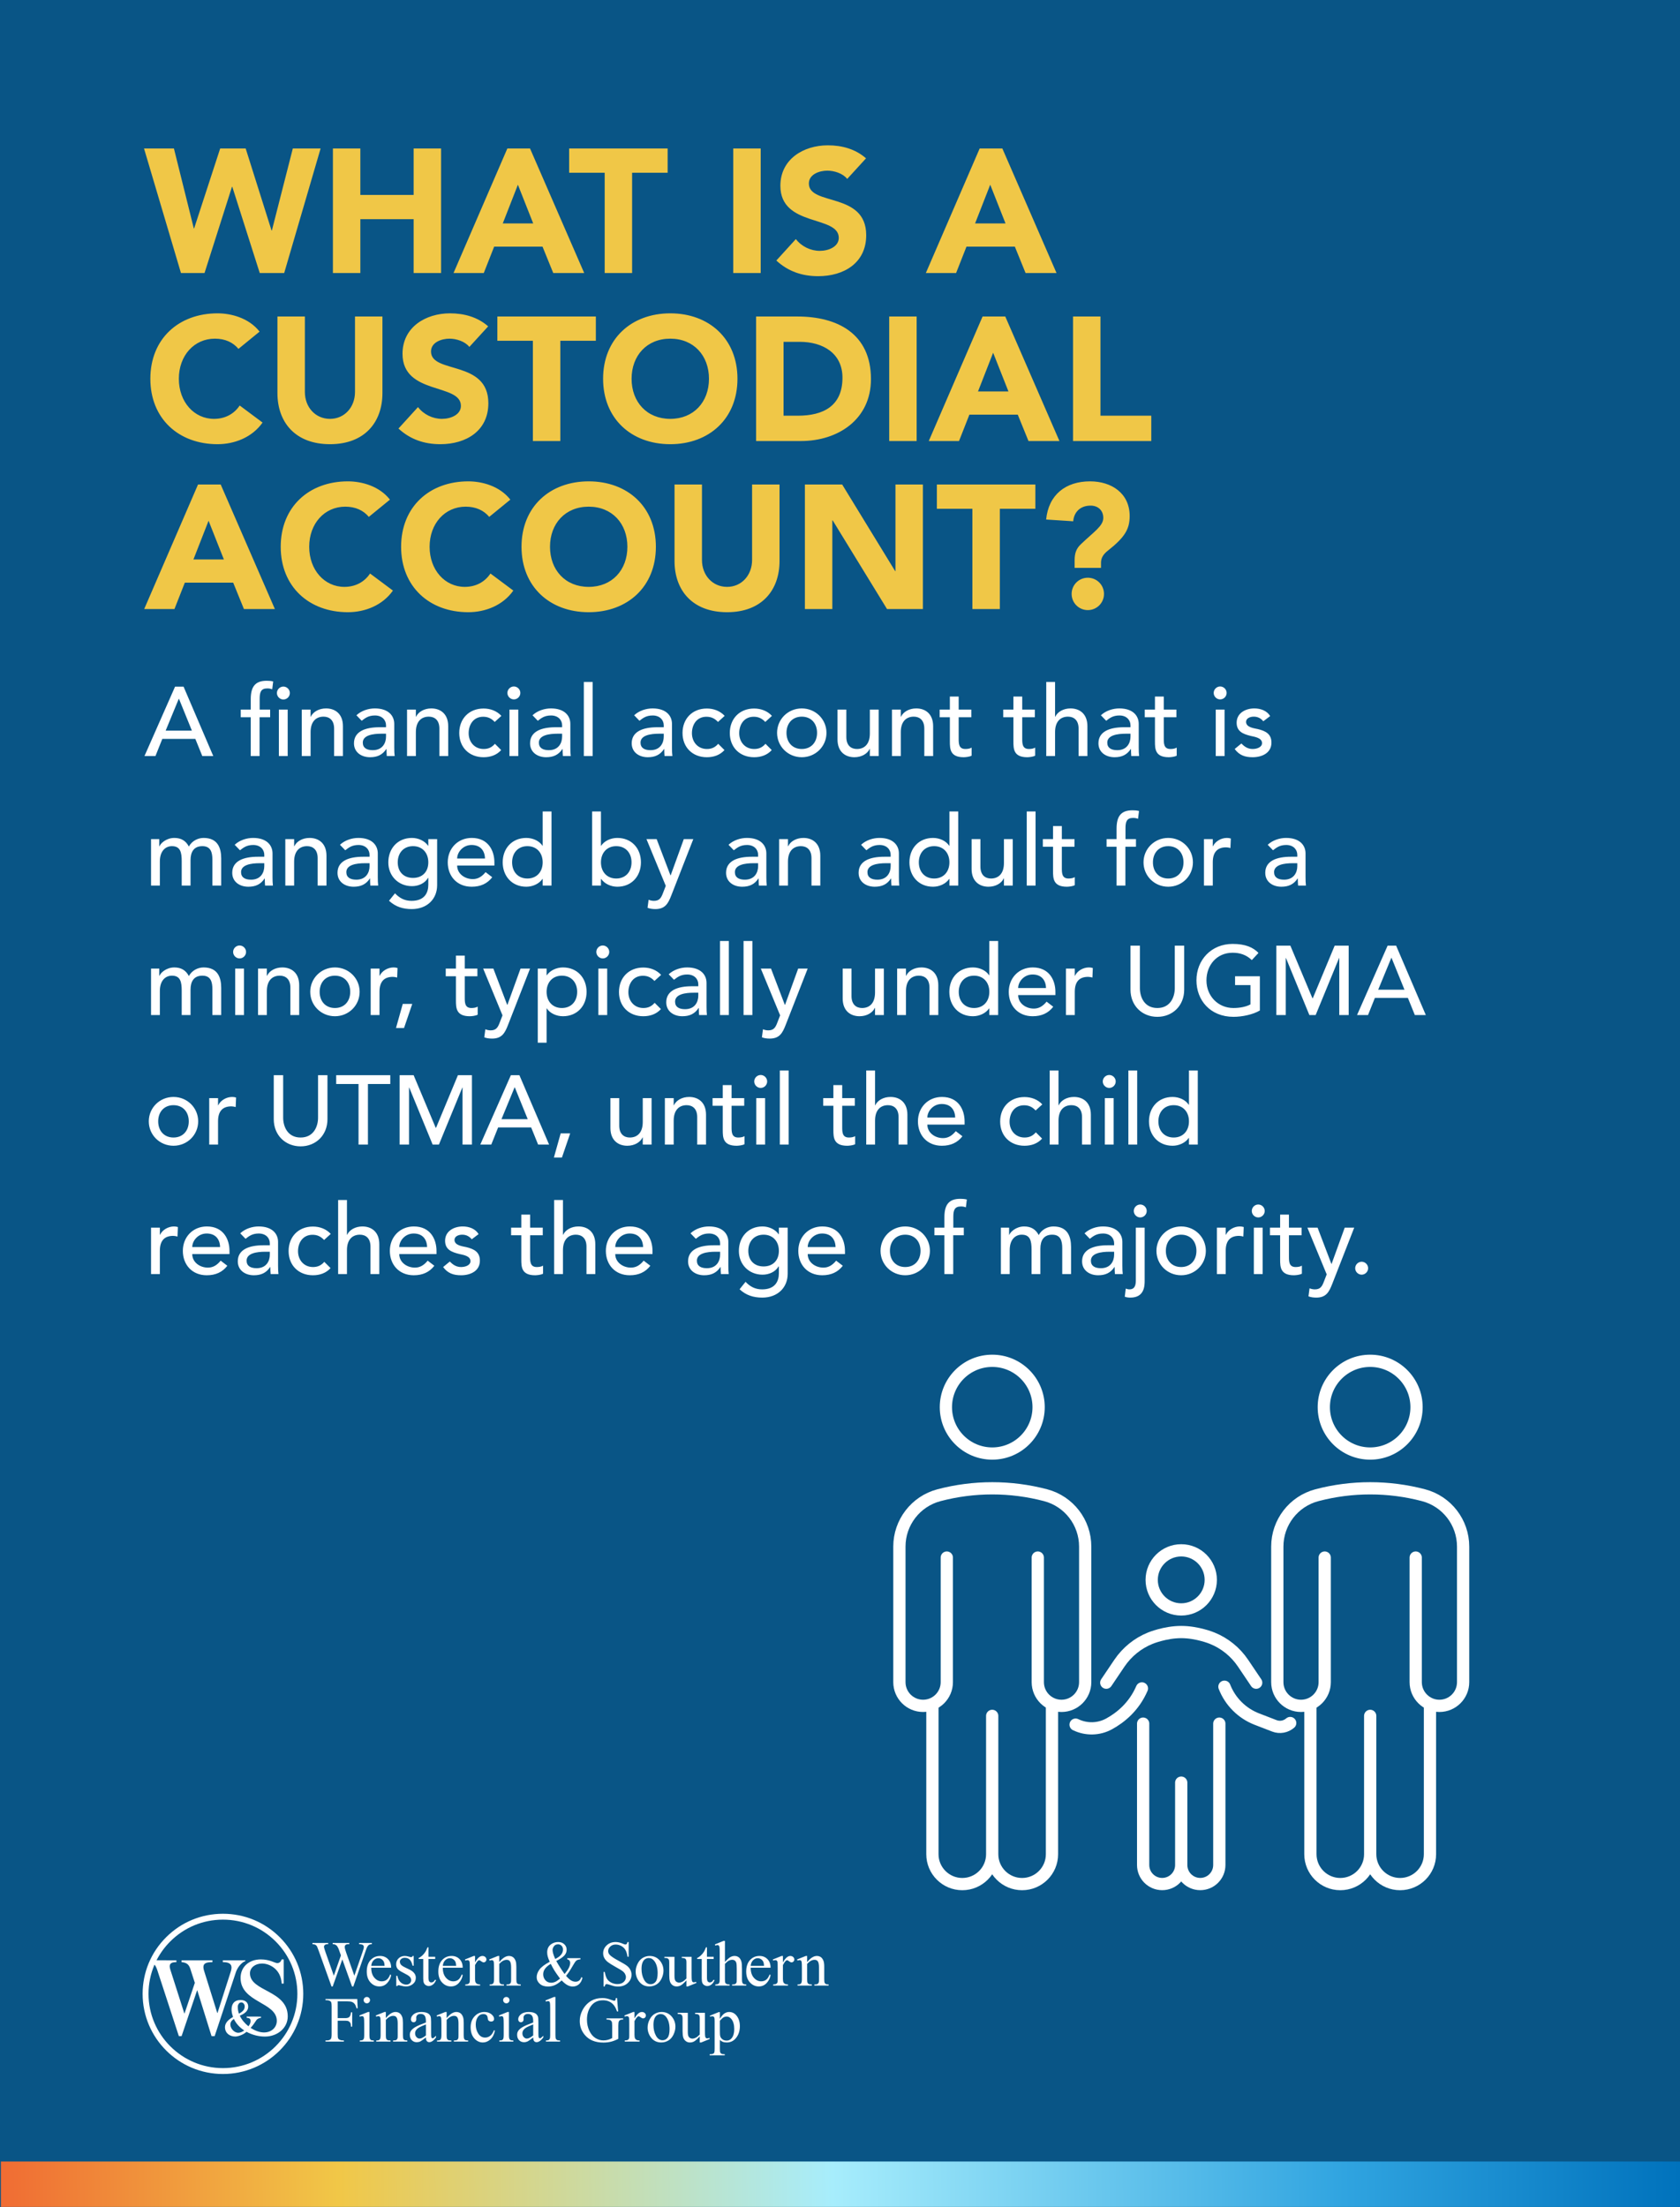<svg width="1920" height="2522" viewBox="0 0 1920 2522" fill="none" xmlns="http://www.w3.org/2000/svg">
<rect x="0" y="0" width="1920" height="2522" fill="#333333" stroke="none"/>
<g clip-path="url(#clip0_1651_433)">
<rect width="1920" height="2522" fill="#095586"/>
<path d="M206.808 312L164.598 169.692H198.768L221.481 260.946H221.883L251.631 169.692H280.776L310.323 263.358H310.725L334.644 169.692H366.402L324.795 312H296.856L265.5 213.51H265.098L233.742 312H206.808ZM380.472 312V169.692H411.828V222.756H472.731V169.692H504.087V312H472.731V250.494H411.828V312H380.472ZM518.316 312L579.822 169.692H605.751L667.659 312H632.283L620.022 281.85H564.747L552.888 312H518.316ZM609.369 255.318L591.882 211.098L574.596 255.318H609.369ZM691.058 312V197.43H650.456V169.692H763.016V197.43H722.414V312H691.058ZM838.012 312V169.692H869.368V312H838.012ZM989.747 180.948L968.24 204.465C963.215 198.033 953.165 195.018 945.527 195.018C936.683 195.018 924.422 199.038 924.422 209.691C924.422 235.62 989.948 218.937 989.948 268.785C989.948 300.543 964.421 315.618 935.075 315.618C916.784 315.618 900.704 310.191 887.237 297.729L909.548 273.207C915.98 281.649 926.432 286.674 936.884 286.674C947.135 286.674 958.592 281.85 958.592 271.8C958.592 245.67 891.86 259.74 891.86 212.304C891.86 181.953 918.191 166.074 946.13 166.074C962.21 166.074 977.687 170.295 989.747 180.948ZM1058.11 312L1119.62 169.692H1145.55L1207.45 312H1172.08L1159.82 281.85H1104.54L1092.68 312H1058.11ZM1149.16 255.318L1131.68 211.098L1114.39 255.318H1149.16ZM296.655 378.978L272.535 398.676C266.304 391.239 257.259 387.018 245.601 387.018C221.883 387.018 204.396 406.314 204.396 432.846C204.396 459.378 221.883 478.674 244.596 478.674C257.259 478.674 267.51 473.046 273.942 463.398L300.072 482.895C288.213 499.779 268.113 507.618 248.616 507.618C204.195 507.618 171.834 478.473 171.834 432.846C171.834 387.219 204.195 358.074 248.616 358.074C264.495 358.074 284.595 363.501 296.655 378.978ZM437.068 361.692V449.127C437.068 482.694 416.566 507.618 377.17 507.618C337.573 507.618 317.071 482.694 317.071 449.127V361.692H348.427V447.921C348.427 465.408 360.487 478.674 377.17 478.674C393.652 478.674 405.712 465.408 405.712 447.921V361.692H437.068ZM557.911 372.948L536.404 396.465C531.379 390.033 521.329 387.018 513.691 387.018C504.847 387.018 492.586 391.038 492.586 401.691C492.586 427.62 558.112 410.937 558.112 460.785C558.112 492.543 532.585 507.618 503.239 507.618C484.948 507.618 468.868 502.191 455.401 489.729L477.712 465.207C484.144 473.649 494.596 478.674 505.048 478.674C515.299 478.674 526.756 473.85 526.756 463.8C526.756 437.67 460.024 451.74 460.024 404.304C460.024 373.953 486.355 358.074 514.294 358.074C530.374 358.074 545.851 362.295 557.911 372.948ZM609.009 504V389.43H568.407V361.692H680.967V389.43H640.365V504H609.009ZM689.252 432.846C689.252 387.219 721.613 358.074 766.034 358.074C810.455 358.074 842.816 387.219 842.816 432.846C842.816 478.473 810.455 507.618 766.034 507.618C721.613 507.618 689.252 478.473 689.252 432.846ZM721.814 432.846C721.814 459.378 739.301 478.674 766.034 478.674C792.767 478.674 810.254 459.378 810.254 432.846C810.254 406.314 792.767 387.018 766.034 387.018C739.301 387.018 721.814 406.314 721.814 432.846ZM864.128 504V361.692H911.162C956.99 361.692 995.381 381.189 995.381 433.248C995.381 479.277 957.794 504 915.383 504H864.128ZM895.484 390.636V475.056H911.765C940.91 475.056 962.819 464.001 962.819 431.64C962.819 403.701 940.508 390.636 913.976 390.636H895.484ZM1016.24 504V361.692H1047.6V504H1016.24ZM1061.45 504L1122.95 361.692H1148.88L1210.79 504H1175.41L1163.15 473.85H1107.88L1096.02 504H1061.45ZM1152.5 447.318L1135.01 403.098L1117.73 447.318H1152.5ZM1226.31 504V361.692H1257.67V475.056H1315.75V504H1226.31ZM164.799 696L226.305 553.692H252.234L314.142 696H278.766L266.505 665.85H211.23L199.371 696H164.799ZM255.852 639.318L238.365 595.098L221.079 639.318H255.852ZM445.638 570.978L421.518 590.676C415.287 583.239 406.242 579.018 394.584 579.018C370.866 579.018 353.379 598.314 353.379 624.846C353.379 651.378 370.866 670.674 393.579 670.674C406.242 670.674 416.493 665.046 422.925 655.398L449.055 674.895C437.196 691.779 417.096 699.618 397.599 699.618C353.178 699.618 320.817 670.473 320.817 624.846C320.817 579.219 353.178 550.074 397.599 550.074C413.478 550.074 433.578 555.501 445.638 570.978ZM583.237 570.978L559.117 590.676C552.886 583.239 543.841 579.018 532.183 579.018C508.465 579.018 490.978 598.314 490.978 624.846C490.978 651.378 508.465 670.674 531.178 670.674C543.841 670.674 554.092 665.046 560.524 655.398L586.654 674.895C574.795 691.779 554.695 699.618 535.198 699.618C490.777 699.618 458.416 670.473 458.416 624.846C458.416 579.219 490.777 550.074 535.198 550.074C551.077 550.074 571.177 555.501 583.237 570.978ZM596.015 624.846C596.015 579.219 628.376 550.074 672.797 550.074C717.218 550.074 749.579 579.219 749.579 624.846C749.579 670.473 717.218 699.618 672.797 699.618C628.376 699.618 596.015 670.473 596.015 624.846ZM628.577 624.846C628.577 651.378 646.064 670.674 672.797 670.674C699.53 670.674 717.017 651.378 717.017 624.846C717.017 598.314 699.53 579.018 672.797 579.018C646.064 579.018 628.577 598.314 628.577 624.846ZM890.888 553.692V641.127C890.888 674.694 870.386 699.618 830.99 699.618C791.393 699.618 770.891 674.694 770.891 641.127V553.692H802.247V639.921C802.247 657.408 814.307 670.674 830.99 670.674C847.472 670.674 859.532 657.408 859.532 639.921V553.692H890.888ZM919.874 696V553.692H962.486L1022.99 652.584H1023.39V553.692H1054.75V696H1013.74L951.632 594.696H951.23V696H919.874ZM1111.31 696V581.43H1070.71V553.692H1183.27V581.43H1142.67V696H1111.31ZM1228.14 648.966V640.122C1228.14 632.082 1230.15 626.856 1235.17 622.032C1250.05 607.761 1260.9 601.128 1260.9 591.882C1260.9 583.038 1254.67 577.812 1246.43 577.812C1233.97 577.812 1227.33 585.852 1226.53 595.701L1195.58 593.691C1198.39 565.35 1217.89 550.074 1245.83 550.074C1270.35 550.074 1291.05 563.742 1291.05 589.671C1291.05 604.947 1285.22 614.193 1266.13 629.268C1259.9 634.092 1258.29 638.715 1258.29 643.137V648.966H1228.14ZM1224.72 678.714C1224.72 668.463 1232.96 660.222 1243.21 660.222C1253.46 660.222 1261.7 668.463 1261.7 678.714C1261.7 688.965 1253.46 697.206 1243.21 697.206C1232.96 697.206 1224.72 688.965 1224.72 678.714Z" fill="#F0C747"/>
<path d="M165.112 864L200.056 784.704H209.8L243.736 864H231.192L223.24 844.4H185.496L177.656 864H165.112ZM189.304 834.992H219.32L204.536 798.592H204.312L189.304 834.992ZM318.711 864V810.912H328.791V864H318.711ZM316.471 791.984C316.471 787.952 319.831 784.592 323.863 784.592C327.895 784.592 331.255 787.952 331.255 791.984C331.255 796.016 327.895 799.376 323.863 799.376C319.831 799.376 316.471 796.016 316.471 791.984ZM286.567 864V819.648H275.143V810.912H286.567V799.04C286.567 784.928 291.495 777.984 304.711 777.984C306.951 777.984 309.415 778.096 312.215 778.768L311.095 787.728C309.191 786.944 307.399 786.72 305.383 786.72C297.991 786.72 296.759 791.312 296.759 798.704V810.912H308.743V819.648H296.647V864H286.567ZM344.882 864V810.912H354.962V819.088H355.186C357.762 813.488 364.482 809.568 372.658 809.568C382.962 809.568 391.922 815.728 391.922 829.84V864H381.842V832.64C381.842 822.672 376.13 818.976 369.746 818.976C361.346 818.976 354.962 824.352 354.962 836.672V864H344.882ZM413.388 823.68L407.34 817.408C412.94 812.144 421.004 809.568 428.396 809.568C444.076 809.568 450.572 818.08 450.572 827.264V854.368C450.572 858.064 450.684 861.2 451.02 864H442.06C441.836 861.312 441.724 858.624 441.724 855.936H441.5C437.02 862.768 430.972 865.344 422.908 865.344C413.052 865.344 404.54 859.744 404.54 849.44C404.54 835.776 417.644 831.072 433.772 831.072H441.164V828.832C441.164 823.344 437.132 817.632 428.508 817.632C420.78 817.632 417.084 820.88 413.388 823.68ZM441.164 838.464H435.788C426.268 838.464 414.62 840.144 414.62 848.656C414.62 854.704 419.1 857.28 426.044 857.28C437.244 857.28 441.164 848.992 441.164 841.824V838.464ZM465.194 864V810.912H475.274V819.088H475.498C478.074 813.488 484.794 809.568 492.97 809.568C503.274 809.568 512.234 815.728 512.234 829.84V864H502.154V832.64C502.154 822.672 496.442 818.976 490.058 818.976C481.658 818.976 475.274 824.352 475.274 836.672V864H465.194ZM573.013 818.08L565.397 825.024C561.701 821.104 557.781 819.088 552.181 819.088C541.205 819.088 535.605 827.936 535.605 837.904C535.605 847.872 542.325 855.936 552.74 855.936C558.341 855.936 562.261 853.92 565.621 850L572.789 857.168C567.525 862.992 560.357 865.344 552.629 865.344C536.276 865.344 524.853 854.032 524.853 837.68C524.853 821.328 536.053 809.68 552.629 809.68C560.357 809.68 567.749 812.368 573.013 818.08ZM582.244 864V810.912H592.324V864H582.244ZM579.892 791.872C579.892 787.84 583.252 784.48 587.284 784.48C591.316 784.48 594.676 787.84 594.676 791.872C594.676 795.904 591.316 799.264 587.284 799.264C583.252 799.264 579.892 795.904 579.892 791.872ZM614.638 823.68L608.59 817.408C614.19 812.144 622.254 809.568 629.646 809.568C645.326 809.568 651.822 818.08 651.822 827.264V854.368C651.822 858.064 651.934 861.2 652.27 864H643.31C643.086 861.312 642.974 858.624 642.974 855.936H642.75C638.27 862.768 632.222 865.344 624.158 865.344C614.302 865.344 605.79 859.744 605.79 849.44C605.79 835.776 618.894 831.072 635.022 831.072H642.414V828.832C642.414 823.344 638.382 817.632 629.758 817.632C622.03 817.632 618.334 820.88 614.638 823.68ZM642.414 838.464H637.038C627.518 838.464 615.87 840.144 615.87 848.656C615.87 854.704 620.35 857.28 627.294 857.28C638.494 857.28 642.414 848.992 642.414 841.824V838.464ZM667.228 864V779.328H677.308V864H667.228ZM730.794 823.68L724.746 817.408C730.346 812.144 738.41 809.568 745.802 809.568C761.482 809.568 767.978 818.08 767.978 827.264V854.368C767.978 858.064 768.09 861.2 768.426 864H759.466C759.242 861.312 759.13 858.624 759.13 855.936H758.906C754.426 862.768 748.378 865.344 740.314 865.344C730.458 865.344 721.946 859.744 721.946 849.44C721.946 835.776 735.05 831.072 751.178 831.072H758.57V828.832C758.57 823.344 754.538 817.632 745.914 817.632C738.186 817.632 734.49 820.88 730.794 823.68ZM758.57 838.464H753.194C743.674 838.464 732.026 840.144 732.026 848.656C732.026 854.704 736.506 857.28 743.45 857.28C754.65 857.28 758.57 848.992 758.57 841.824V838.464ZM828.184 818.08L820.568 825.024C816.872 821.104 812.952 819.088 807.352 819.088C796.376 819.088 790.776 827.936 790.776 837.904C790.776 847.872 797.496 855.936 807.912 855.936C813.512 855.936 817.432 853.92 820.792 850L827.96 857.168C822.696 862.992 815.528 865.344 807.8 865.344C791.448 865.344 780.024 854.032 780.024 837.68C780.024 821.328 791.224 809.68 807.8 809.68C815.528 809.68 822.92 812.368 828.184 818.08ZM882.216 818.08L874.6 825.024C870.904 821.104 866.984 819.088 861.384 819.088C850.408 819.088 844.808 827.936 844.808 837.904C844.808 847.872 851.528 855.936 861.944 855.936C867.544 855.936 871.464 853.92 874.824 850L881.992 857.168C876.728 862.992 869.56 865.344 861.832 865.344C845.48 865.344 834.056 854.032 834.056 837.68C834.056 821.328 845.256 809.68 861.832 809.68C869.56 809.68 876.952 812.368 882.216 818.08ZM898.839 837.456C898.839 848.208 905.559 855.936 916.311 855.936C927.063 855.936 933.783 848.208 933.783 837.456C933.783 826.704 927.063 818.976 916.311 818.976C905.559 818.976 898.839 826.704 898.839 837.456ZM888.087 837.456C888.087 822 900.519 809.568 916.311 809.568C932.103 809.568 944.535 822 944.535 837.456C944.535 852.912 932.103 865.344 916.311 865.344C900.519 865.344 888.087 852.912 888.087 837.456ZM1004.2 810.912V864H994.123V855.824H993.899C991.323 861.424 984.603 865.344 976.427 865.344C966.123 865.344 957.163 859.184 957.163 845.072V810.912H967.243V842.272C967.243 852.24 972.955 855.936 979.339 855.936C987.739 855.936 994.123 850.56 994.123 838.24V810.912H1004.2ZM1019.4 864V810.912H1029.48V819.088H1029.7C1032.28 813.488 1039 809.568 1047.17 809.568C1057.48 809.568 1066.44 815.728 1066.44 829.84V864H1056.36V832.64C1056.36 822.672 1050.65 818.976 1044.26 818.976C1035.86 818.976 1029.48 824.352 1029.48 836.672V864H1019.4ZM1110.08 810.912V819.648H1095.63V843.728C1095.63 849.664 1095.63 855.936 1103.25 855.936C1105.6 855.936 1108.4 855.6 1110.42 854.368V863.552C1108.06 864.896 1103.36 865.344 1101.34 865.344C1085.78 865.344 1085.55 855.824 1085.55 847.312V819.648H1073.9V810.912H1085.55V796.016H1095.63V810.912H1110.08ZM1182.7 810.912V819.648H1168.26V843.728C1168.26 849.664 1168.26 855.936 1175.87 855.936C1178.22 855.936 1181.02 855.6 1183.04 854.368V863.552C1180.69 864.896 1175.98 865.344 1173.97 865.344C1158.4 865.344 1158.18 855.824 1158.18 847.312V819.648H1146.53V810.912H1158.18V796.016H1168.26V810.912H1182.7ZM1195.71 864V779.328H1205.79V819.088H1206.01C1208.59 813.488 1215.31 809.568 1223.49 809.568C1233.79 809.568 1242.75 815.728 1242.75 829.84V864H1232.67V832.64C1232.67 822.672 1226.96 818.976 1220.57 818.976C1212.17 818.976 1205.79 824.352 1205.79 836.672V864H1195.71ZM1264.22 823.68L1258.17 817.408C1263.77 812.144 1271.83 809.568 1279.22 809.568C1294.9 809.568 1301.4 818.08 1301.4 827.264V854.368C1301.4 858.064 1301.51 861.2 1301.85 864H1292.89C1292.66 861.312 1292.55 858.624 1292.55 855.936H1292.33C1287.85 862.768 1281.8 865.344 1273.74 865.344C1263.88 865.344 1255.37 859.744 1255.37 849.44C1255.37 835.776 1268.47 831.072 1284.6 831.072H1291.99V828.832C1291.99 823.344 1287.96 817.632 1279.34 817.632C1271.61 817.632 1267.91 820.88 1264.22 823.68ZM1291.99 838.464H1286.62C1277.1 838.464 1265.45 840.144 1265.45 848.656C1265.45 854.704 1269.93 857.28 1276.87 857.28C1288.07 857.28 1291.99 848.992 1291.99 841.824V838.464ZM1344.47 810.912V819.648H1330.02V843.728C1330.02 849.664 1330.02 855.936 1337.64 855.936C1339.99 855.936 1342.79 855.6 1344.81 854.368V863.552C1342.45 864.896 1337.75 865.344 1335.73 865.344C1320.17 865.344 1319.94 855.824 1319.94 847.312V819.648H1308.29V810.912H1319.94V796.016H1330.02V810.912H1344.47ZM1389.43 864V810.912H1399.51V864H1389.43ZM1387.08 791.872C1387.08 787.84 1390.44 784.48 1394.47 784.48C1398.5 784.48 1401.86 787.84 1401.86 791.872C1401.86 795.904 1398.5 799.264 1394.47 799.264C1390.44 799.264 1387.08 795.904 1387.08 791.872ZM1451.62 818.304L1443.78 824.24C1441.43 821.328 1437.95 818.976 1432.91 818.976C1428.21 818.976 1424.07 821.104 1424.07 824.912C1424.07 831.296 1433.14 832.192 1437.62 833.2C1446.35 835.328 1453.07 838.688 1453.07 848.656C1453.07 860.64 1442.1 865.344 1431.57 865.344C1422.83 865.344 1416.34 863.104 1411.07 855.936L1418.69 849.664C1421.94 852.912 1425.75 855.936 1431.57 855.936C1436.72 855.936 1442.32 853.808 1442.32 849.216C1442.32 843.168 1433.92 842.048 1429.55 841.04C1420.93 838.912 1413.31 836.112 1413.31 825.92C1413.31 814.832 1423.51 809.568 1433.47 809.568C1440.53 809.568 1447.81 812.032 1451.62 818.304ZM172.616 1012V958.912H182.024V967.2H182.248C183.256 964.064 189.752 957.568 199.272 957.568C207.112 957.568 212.488 960.928 215.848 967.424C219.32 960.928 226.264 957.568 232.648 957.568C249 957.568 252.808 969.216 252.808 981.088V1012H242.728V982.432C242.728 974.368 241.048 966.976 231.304 966.976C221.56 966.976 217.752 973.584 217.752 982.992V1012H207.672V984.224C207.672 974.144 206.216 966.976 196.472 966.976C189.192 966.976 182.696 972.464 182.696 984.448V1012H172.616ZM274.263 971.68L268.215 965.408C273.815 960.144 281.879 957.568 289.271 957.568C304.951 957.568 311.447 966.08 311.447 975.264V1002.37C311.447 1006.06 311.559 1009.2 311.895 1012H302.935C302.711 1009.31 302.599 1006.62 302.599 1003.94H302.375C297.895 1010.77 291.847 1013.34 283.783 1013.34C273.927 1013.34 265.415 1007.74 265.415 997.44C265.415 983.776 278.519 979.072 294.647 979.072H302.039V976.832C302.039 971.344 298.007 965.632 289.383 965.632C281.655 965.632 277.959 968.88 274.263 971.68ZM302.039 986.464H296.663C287.143 986.464 275.495 988.144 275.495 996.656C275.495 1002.7 279.975 1005.28 286.919 1005.28C298.119 1005.28 302.039 996.992 302.039 989.824V986.464ZM326.069 1012V958.912H336.149V967.088H336.373C338.949 961.488 345.669 957.568 353.845 957.568C364.149 957.568 373.109 963.728 373.109 977.84V1012H363.029V980.64C363.029 970.672 357.317 966.976 350.933 966.976C342.533 966.976 336.149 972.352 336.149 984.672V1012H326.069ZM394.576 971.68L388.528 965.408C394.128 960.144 402.192 957.568 409.584 957.568C425.264 957.568 431.76 966.08 431.76 975.264V1002.37C431.76 1006.06 431.872 1009.2 432.208 1012H423.248C423.024 1009.31 422.912 1006.62 422.912 1003.94H422.688C418.208 1010.77 412.16 1013.34 404.096 1013.34C394.24 1013.34 385.728 1007.74 385.728 997.44C385.728 983.776 398.832 979.072 414.96 979.072H422.352V976.832C422.352 971.344 418.32 965.632 409.696 965.632C401.968 965.632 398.272 968.88 394.576 971.68ZM422.352 986.464H416.976C407.456 986.464 395.808 988.144 395.808 996.656C395.808 1002.7 400.288 1005.28 407.232 1005.28C418.432 1005.28 422.352 996.992 422.352 989.824V986.464ZM499.582 958.912V1011.55C499.582 1027.57 487.934 1038.88 470.574 1038.88C460.494 1038.88 452.094 1036.3 444.59 1029.36L451.422 1020.85C456.686 1026.45 462.622 1029.47 470.35 1029.47C485.358 1029.47 489.502 1020.06 489.502 1011.1V1003.26H489.166C485.358 1009.65 478.078 1012.67 470.798 1012.67C455.23 1012.67 443.694 1000.91 443.806 985.456C443.806 969.776 454.334 957.568 470.798 957.568C477.966 957.568 485.358 960.816 489.278 966.528H489.502V958.912H499.582ZM472.03 966.976C461.278 966.976 454.558 974.704 454.558 985.456C454.558 996.208 461.278 1003.26 472.03 1003.26C482.782 1003.26 489.502 996.208 489.502 985.456C489.502 974.704 482.782 966.976 472.03 966.976ZM565.026 989.152H522.466C522.466 998.448 531.09 1004.61 540.386 1004.61C546.546 1004.61 551.026 1001.47 554.946 996.656L562.562 1002.48C556.962 1009.76 549.234 1013.34 539.042 1013.34C522.242 1013.34 511.714 1001.25 511.714 985.456C511.714 969.552 523.25 957.568 539.154 957.568C557.858 957.568 565.026 971.904 565.026 985.568V989.152ZM522.466 981.088H554.274C554.05 972.24 549.122 965.632 538.93 965.632C528.962 965.632 522.466 974.032 522.466 981.088ZM630.285 927.328V1012H620.205V1004.38H619.981C616.061 1010.1 608.669 1013.34 601.501 1013.34C585.037 1013.34 574.509 1001.14 574.509 985.456C574.509 969.552 585.149 957.568 601.501 957.568C609.117 957.568 616.397 961.04 619.981 966.528H620.205V927.328H630.285ZM602.733 1003.94C613.485 1003.94 620.205 996.208 620.205 985.456C620.205 974.704 613.485 966.976 602.733 966.976C591.981 966.976 585.261 974.704 585.261 985.456C585.261 996.208 591.981 1003.94 602.733 1003.94ZM676.725 1012V927.328H686.805V966.528H687.029C690.613 961.04 697.893 957.568 705.509 957.568C721.861 957.568 732.501 969.552 732.501 985.456C732.501 1001.14 721.973 1013.34 705.509 1013.34C698.341 1013.34 690.949 1010.1 687.029 1004.38H686.805V1012H676.725ZM704.277 1003.94C715.029 1003.94 721.749 996.208 721.749 985.456C721.749 974.704 715.029 966.976 704.277 966.976C693.525 966.976 686.805 974.704 686.805 985.456C686.805 996.208 693.525 1003.94 704.277 1003.94ZM760.874 1012.34L738.81 958.912H750.458L766.25 1000.35H766.474L781.482 958.912H792.346L767.146 1023.42C763.562 1032.61 760.09 1038.88 749.002 1038.88C745.978 1038.88 742.842 1038.54 740.042 1037.42L741.274 1028.24C743.178 1029.02 745.306 1029.47 747.322 1029.47C753.706 1029.47 755.61 1026 757.626 1020.74L760.874 1012.34ZM838.638 971.68L832.59 965.408C838.19 960.144 846.254 957.568 853.646 957.568C869.326 957.568 875.822 966.08 875.822 975.264V1002.37C875.822 1006.06 875.934 1009.2 876.27 1012H867.31C867.086 1009.31 866.974 1006.62 866.974 1003.94H866.75C862.27 1010.77 856.222 1013.34 848.158 1013.34C838.302 1013.34 829.79 1007.74 829.79 997.44C829.79 983.776 842.894 979.072 859.022 979.072H866.414V976.832C866.414 971.344 862.382 965.632 853.758 965.632C846.03 965.632 842.334 968.88 838.638 971.68ZM866.414 986.464H861.038C851.518 986.464 839.87 988.144 839.87 996.656C839.87 1002.7 844.35 1005.28 851.294 1005.28C862.494 1005.28 866.414 996.992 866.414 989.824V986.464ZM890.444 1012V958.912H900.524V967.088H900.748C903.324 961.488 910.044 957.568 918.22 957.568C928.524 957.568 937.484 963.728 937.484 977.84V1012H927.404V980.64C927.404 970.672 921.692 966.976 915.308 966.976C906.908 966.976 900.524 972.352 900.524 984.672V1012H890.444ZM990.122 971.68L984.074 965.408C989.674 960.144 997.738 957.568 1005.13 957.568C1020.81 957.568 1027.31 966.08 1027.31 975.264V1002.37C1027.31 1006.06 1027.42 1009.2 1027.75 1012H1018.79C1018.57 1009.31 1018.46 1006.62 1018.46 1003.94H1018.23C1013.75 1010.77 1007.71 1013.34 999.642 1013.34C989.786 1013.34 981.274 1007.74 981.274 997.44C981.274 983.776 994.378 979.072 1010.51 979.072H1017.9V976.832C1017.9 971.344 1013.87 965.632 1005.24 965.632C997.514 965.632 993.818 968.88 990.122 971.68ZM1017.9 986.464H1012.52C1003 986.464 991.354 988.144 991.354 996.656C991.354 1002.7 995.834 1005.28 1002.78 1005.28C1013.98 1005.28 1017.9 996.992 1017.9 989.824V986.464ZM1095.13 927.328V1012H1085.05V1004.38H1084.82C1080.9 1010.1 1073.51 1013.34 1066.34 1013.34C1049.88 1013.34 1039.35 1001.14 1039.35 985.456C1039.35 969.552 1049.99 957.568 1066.34 957.568C1073.96 957.568 1081.24 961.04 1084.82 966.528H1085.05V927.328H1095.13ZM1067.58 1003.94C1078.33 1003.94 1085.05 996.208 1085.05 985.456C1085.05 974.704 1078.33 966.976 1067.58 966.976C1056.82 966.976 1050.1 974.704 1050.1 985.456C1050.1 996.208 1056.82 1003.94 1067.58 1003.94ZM1157.44 958.912V1012H1147.36V1003.82H1147.13C1144.56 1009.42 1137.84 1013.34 1129.66 1013.34C1119.36 1013.34 1110.4 1007.18 1110.4 993.072V958.912H1120.48V990.272C1120.48 1000.24 1126.19 1003.94 1132.57 1003.94C1140.97 1003.94 1147.36 998.56 1147.36 986.24V958.912H1157.44ZM1173.42 1012V927.328H1183.5V1012H1173.42ZM1227.99 958.912V967.648H1213.54V991.728C1213.54 997.664 1213.54 1003.94 1221.15 1003.94C1223.51 1003.94 1226.31 1003.6 1228.32 1002.37V1011.55C1225.97 1012.9 1221.27 1013.34 1219.25 1013.34C1203.68 1013.34 1203.46 1003.82 1203.46 995.312V967.648H1191.81V958.912H1203.46V944.016H1213.54V958.912H1227.99ZM1276.08 1012V967.648H1264.66V958.912H1276.08V947.04C1276.08 932.928 1281.01 925.984 1294.23 925.984C1296.47 925.984 1298.93 926.096 1301.73 926.768L1300.61 935.728C1298.71 934.944 1296.91 934.72 1294.9 934.72C1287.51 934.72 1286.27 939.312 1286.27 946.704V958.912H1298.26V967.648H1286.16V1012H1276.08ZM1317.64 985.456C1317.64 996.208 1324.36 1003.94 1335.11 1003.94C1345.86 1003.94 1352.58 996.208 1352.58 985.456C1352.58 974.704 1345.86 966.976 1335.11 966.976C1324.36 966.976 1317.64 974.704 1317.64 985.456ZM1306.88 985.456C1306.88 970 1319.32 957.568 1335.11 957.568C1350.9 957.568 1363.33 970 1363.33 985.456C1363.33 1000.91 1350.9 1013.34 1335.11 1013.34C1319.32 1013.34 1306.88 1000.91 1306.88 985.456ZM1375.96 1012V958.912H1386.04V967.088H1386.26C1388.84 961.488 1395.56 957.568 1402.17 957.568C1403.74 957.568 1405.3 957.792 1406.65 958.24L1406.2 969.104C1404.52 968.656 1402.84 968.32 1401.27 968.32C1391.42 968.32 1386.04 973.696 1386.04 985.344V1012H1375.96ZM1454.86 971.68L1448.81 965.408C1454.41 960.144 1462.47 957.568 1469.86 957.568C1485.54 957.568 1492.04 966.08 1492.04 975.264V1002.37C1492.04 1006.06 1492.15 1009.2 1492.49 1012H1483.53C1483.3 1009.31 1483.19 1006.62 1483.19 1003.94H1482.97C1478.49 1010.77 1472.44 1013.34 1464.38 1013.34C1454.52 1013.34 1446.01 1007.74 1446.01 997.44C1446.01 983.776 1459.11 979.072 1475.24 979.072H1482.63V976.832C1482.63 971.344 1478.6 965.632 1469.98 965.632C1462.25 965.632 1458.55 968.88 1454.86 971.68ZM1482.63 986.464H1477.26C1467.74 986.464 1456.09 988.144 1456.09 996.656C1456.09 1002.7 1460.57 1005.28 1467.51 1005.28C1478.71 1005.28 1482.63 996.992 1482.63 989.824V986.464ZM172.616 1160V1106.91H182.024V1115.2H182.248C183.256 1112.06 189.752 1105.57 199.272 1105.57C207.112 1105.57 212.488 1108.93 215.848 1115.42C219.32 1108.93 226.264 1105.57 232.648 1105.57C249 1105.57 252.808 1117.22 252.808 1129.09V1160H242.728V1130.43C242.728 1122.37 241.048 1114.98 231.304 1114.98C221.56 1114.98 217.752 1121.58 217.752 1130.99V1160H207.672V1132.22C207.672 1122.14 206.216 1114.98 196.472 1114.98C189.192 1114.98 182.696 1120.46 182.696 1132.45V1160H172.616ZM268.775 1160V1106.91H278.855V1160H268.775ZM266.423 1087.87C266.423 1083.84 269.783 1080.48 273.815 1080.48C277.847 1080.48 281.207 1083.84 281.207 1087.87C281.207 1091.9 277.847 1095.26 273.815 1095.26C269.783 1095.26 266.423 1091.9 266.423 1087.87ZM294.897 1160V1106.91H304.977V1115.09H305.201C307.777 1109.49 314.497 1105.57 322.673 1105.57C332.977 1105.57 341.937 1111.73 341.937 1125.84V1160H331.857V1128.64C331.857 1118.67 326.145 1114.98 319.761 1114.98C311.361 1114.98 304.977 1120.35 304.977 1132.67V1160H294.897ZM365.308 1133.46C365.308 1144.21 372.028 1151.94 382.78 1151.94C393.532 1151.94 400.252 1144.21 400.252 1133.46C400.252 1122.7 393.532 1114.98 382.78 1114.98C372.028 1114.98 365.308 1122.7 365.308 1133.46ZM354.556 1133.46C354.556 1118 366.988 1105.57 382.78 1105.57C398.572 1105.57 411.004 1118 411.004 1133.46C411.004 1148.91 398.572 1161.34 382.78 1161.34C366.988 1161.34 354.556 1148.91 354.556 1133.46ZM423.632 1160V1106.91H433.712V1115.09H433.936C436.512 1109.49 443.232 1105.57 449.84 1105.57C451.408 1105.57 452.976 1105.79 454.32 1106.24L453.872 1117.1C452.192 1116.66 450.512 1116.32 448.944 1116.32C439.088 1116.32 433.712 1121.7 433.712 1133.34V1160H423.632ZM471.156 1147.23L461.748 1174.78H452.564L460.292 1147.23H471.156ZM545.595 1106.91V1115.65H531.147V1139.73C531.147 1145.66 531.147 1151.94 538.763 1151.94C541.115 1151.94 543.915 1151.6 545.931 1150.37V1159.55C543.579 1160.9 538.875 1161.34 536.859 1161.34C521.291 1161.34 521.067 1151.82 521.067 1143.31V1115.65H509.419V1106.91H521.067V1092.02H531.147V1106.91H545.595ZM574.28 1160.34L552.216 1106.91H563.864L579.656 1148.35H579.88L594.888 1106.91H605.752L580.552 1171.42C576.968 1180.61 573.496 1186.88 562.408 1186.88C559.384 1186.88 556.248 1186.54 553.448 1185.42L554.68 1176.24C556.584 1177.02 558.712 1177.47 560.728 1177.47C567.112 1177.47 569.016 1174 571.032 1168.74L574.28 1160.34ZM614.6 1191.58V1106.91H624.68V1114.53H624.904C628.824 1108.82 636.216 1105.57 643.384 1105.57C659.848 1105.57 670.376 1117.78 670.376 1133.46C670.376 1149.36 659.736 1161.34 643.384 1161.34C635.768 1161.34 628.488 1157.87 624.904 1152.38H624.68V1191.58H614.6ZM642.152 1114.98C631.4 1114.98 624.68 1122.7 624.68 1133.46C624.68 1144.21 631.4 1151.94 642.152 1151.94C652.904 1151.94 659.624 1144.21 659.624 1133.46C659.624 1122.7 652.904 1114.98 642.152 1114.98ZM683.853 1160V1106.91H693.933V1160H683.853ZM681.501 1087.87C681.501 1083.84 684.861 1080.48 688.893 1080.48C692.925 1080.48 696.285 1083.84 696.285 1087.87C696.285 1091.9 692.925 1095.26 688.893 1095.26C684.861 1095.26 681.501 1091.9 681.501 1087.87ZM755.559 1114.08L747.943 1121.02C744.247 1117.1 740.327 1115.09 734.727 1115.09C723.751 1115.09 718.151 1123.94 718.151 1133.9C718.151 1143.87 724.871 1151.94 735.287 1151.94C740.887 1151.94 744.807 1149.92 748.167 1146L755.335 1153.17C750.071 1158.99 742.903 1161.34 735.175 1161.34C718.823 1161.34 707.399 1150.03 707.399 1133.68C707.399 1117.33 718.599 1105.68 735.175 1105.68C742.903 1105.68 750.295 1108.37 755.559 1114.08ZM770.279 1119.68L764.231 1113.41C769.831 1108.14 777.895 1105.57 785.287 1105.57C800.967 1105.57 807.463 1114.08 807.463 1123.26V1150.37C807.463 1154.06 807.575 1157.2 807.911 1160H798.951C798.727 1157.31 798.615 1154.62 798.615 1151.94H798.391C793.911 1158.77 787.863 1161.34 779.799 1161.34C769.943 1161.34 761.431 1155.74 761.431 1145.44C761.431 1131.78 774.535 1127.07 790.663 1127.07H798.055V1124.83C798.055 1119.34 794.023 1113.63 785.399 1113.63C777.671 1113.63 773.975 1116.88 770.279 1119.68ZM798.055 1134.46H792.679C783.159 1134.46 771.511 1136.14 771.511 1144.66C771.511 1150.7 775.991 1153.28 782.935 1153.28C794.135 1153.28 798.055 1144.99 798.055 1137.82V1134.46ZM822.869 1160V1075.33H832.949V1160H822.869ZM849.775 1160V1075.33H859.855V1160H849.775ZM891.577 1160.34L869.513 1106.91H881.161L896.953 1148.35H897.177L912.185 1106.91H923.049L897.849 1171.42C894.265 1180.61 890.793 1186.88 879.705 1186.88C876.681 1186.88 873.545 1186.54 870.745 1185.42L871.977 1176.24C873.881 1177.02 876.009 1177.47 878.025 1177.47C884.409 1177.47 886.313 1174 888.329 1168.74L891.577 1160.34ZM1010.11 1106.91V1160H1000.03V1151.82H999.805C997.229 1157.42 990.509 1161.34 982.333 1161.34C972.029 1161.34 963.069 1155.18 963.069 1141.07V1106.91H973.149V1138.27C973.149 1148.24 978.861 1151.94 985.245 1151.94C993.645 1151.94 1000.03 1146.56 1000.03 1134.24V1106.91H1010.11ZM1025.3 1160V1106.91H1035.38V1115.09H1035.61C1038.18 1109.49 1044.9 1105.57 1053.08 1105.57C1063.38 1105.57 1072.34 1111.73 1072.34 1125.84V1160H1062.26V1128.64C1062.26 1118.67 1056.55 1114.98 1050.17 1114.98C1041.77 1114.98 1035.38 1120.35 1035.38 1132.67V1160H1025.3ZM1140.74 1075.33V1160H1130.66V1152.38H1130.43C1126.51 1158.1 1119.12 1161.34 1111.95 1161.34C1095.49 1161.34 1084.96 1149.14 1084.96 1133.46C1084.96 1117.55 1095.6 1105.57 1111.95 1105.57C1119.57 1105.57 1126.85 1109.04 1130.43 1114.53H1130.66V1075.33H1140.74ZM1113.19 1151.94C1123.94 1151.94 1130.66 1144.21 1130.66 1133.46C1130.66 1122.7 1123.94 1114.98 1113.19 1114.98C1102.43 1114.98 1095.71 1122.7 1095.71 1133.46C1095.71 1144.21 1102.43 1151.94 1113.19 1151.94ZM1206.18 1137.15H1163.62C1163.62 1146.45 1172.25 1152.61 1181.54 1152.61C1187.7 1152.61 1192.18 1149.47 1196.1 1144.66L1203.72 1150.48C1198.12 1157.76 1190.39 1161.34 1180.2 1161.34C1163.4 1161.34 1152.87 1149.25 1152.87 1133.46C1152.87 1117.55 1164.41 1105.57 1180.31 1105.57C1199.01 1105.57 1206.18 1119.9 1206.18 1133.57V1137.15ZM1163.62 1129.09H1195.43C1195.21 1120.24 1190.28 1113.63 1180.09 1113.63C1170.12 1113.63 1163.62 1122.03 1163.62 1129.09ZM1218.24 1160V1106.91H1228.32V1115.09H1228.55C1231.12 1109.49 1237.84 1105.57 1244.45 1105.57C1246.02 1105.57 1247.59 1105.79 1248.93 1106.24L1248.48 1117.1C1246.8 1116.66 1245.12 1116.32 1243.55 1116.32C1233.7 1116.32 1228.32 1121.7 1228.32 1133.34V1160H1218.24ZM1291.99 1080.7H1302.74V1129.31C1302.74 1139.17 1307.67 1151.94 1322.67 1151.94C1337.68 1151.94 1342.61 1139.17 1342.61 1129.31V1080.7H1353.36V1130.99C1353.36 1149.36 1340.03 1162.02 1322.67 1162.02C1305.31 1162.02 1291.99 1149.36 1291.99 1130.99V1080.7ZM1411.5 1115.65H1439.84V1154.74C1432.11 1159.44 1419.45 1162.02 1409.82 1162.02C1382.94 1162.02 1367.37 1142.86 1367.37 1120.35C1367.37 1096.83 1384.51 1078.69 1408.7 1078.69C1423.26 1078.69 1432.11 1082.61 1438.27 1088.99L1430.65 1097.17C1424.16 1090.9 1416.65 1088.77 1408.7 1088.77C1390.56 1088.77 1378.8 1102.99 1378.8 1120.35C1378.8 1138.27 1392.13 1151.94 1409.6 1151.94C1417.1 1151.94 1424.27 1150.48 1429.09 1147.79V1125.73H1411.5V1115.65ZM1458.69 1160V1080.7H1474.71L1499.91 1140.74H1500.35L1525.33 1080.7H1541.35V1160H1530.59V1094.82H1530.37L1503.6 1160H1496.43L1469.67 1094.82H1469.44V1160H1458.69ZM1550.89 1160L1585.84 1080.7H1595.58L1629.52 1160H1616.97L1609.02 1140.4H1571.28L1563.44 1160H1550.89ZM1575.09 1130.99H1605.1L1590.32 1094.59H1590.09L1575.09 1130.99ZM180.792 1281.46C180.792 1292.21 187.512 1299.94 198.264 1299.94C209.016 1299.94 215.736 1292.21 215.736 1281.46C215.736 1270.7 209.016 1262.98 198.264 1262.98C187.512 1262.98 180.792 1270.7 180.792 1281.46ZM170.04 1281.46C170.04 1266 182.472 1253.57 198.264 1253.57C214.056 1253.57 226.488 1266 226.488 1281.46C226.488 1296.91 214.056 1309.34 198.264 1309.34C182.472 1309.34 170.04 1296.91 170.04 1281.46ZM239.116 1308V1254.91H249.196V1263.09H249.42C251.996 1257.49 258.716 1253.57 265.324 1253.57C266.892 1253.57 268.46 1253.79 269.804 1254.24L269.356 1265.1C267.676 1264.66 265.996 1264.32 264.428 1264.32C254.572 1264.32 249.196 1269.7 249.196 1281.34V1308H239.116ZM312.861 1228.7H323.613V1277.31C323.613 1287.17 328.541 1299.94 343.549 1299.94C358.557 1299.94 363.485 1287.17 363.485 1277.31V1228.7H374.237V1278.99C374.237 1297.36 360.909 1310.02 343.549 1310.02C326.189 1310.02 312.861 1297.36 312.861 1278.99V1228.7ZM409.752 1308V1238.78H384.216V1228.7H446.04V1238.78H420.504V1308H409.752ZM456.705 1308V1228.7H472.721L497.921 1288.74H498.369L523.345 1228.7H539.361V1308H528.609V1242.82H528.385L501.617 1308H494.449L467.681 1242.82H467.457V1308H456.705ZM548.909 1308L583.853 1228.7H593.597L627.533 1308H614.989L607.037 1288.4H569.293L561.453 1308H548.909ZM573.101 1278.99H603.117L588.333 1242.59H588.109L573.101 1278.99ZM651.624 1295.23L642.216 1322.78H633.032L640.76 1295.23H651.624ZM744.656 1254.91V1308H734.576V1299.82H734.352C731.776 1305.42 725.056 1309.34 716.88 1309.34C706.576 1309.34 697.616 1303.18 697.616 1289.07V1254.91H707.696V1286.27C707.696 1296.24 713.408 1299.94 719.792 1299.94C728.192 1299.94 734.576 1294.56 734.576 1282.24V1254.91H744.656ZM759.85 1308V1254.91H769.93V1263.09H770.154C772.73 1257.49 779.45 1253.57 787.626 1253.57C797.93 1253.57 806.89 1259.73 806.89 1273.84V1308H796.81V1276.64C796.81 1266.67 791.098 1262.98 784.714 1262.98C776.314 1262.98 769.93 1268.35 769.93 1280.67V1308H759.85ZM850.533 1254.91V1263.65H836.085V1287.73C836.085 1293.66 836.085 1299.94 843.701 1299.94C846.053 1299.94 848.853 1299.6 850.869 1298.37V1307.55C848.517 1308.9 843.813 1309.34 841.797 1309.34C826.229 1309.34 826.005 1299.82 826.005 1291.31V1263.65H814.357V1254.91H826.005V1240.02H836.085V1254.91H850.533ZM864.322 1308V1254.91H874.402V1308H864.322ZM861.97 1235.87C861.97 1231.84 865.33 1228.48 869.362 1228.48C873.394 1228.48 876.754 1231.84 876.754 1235.87C876.754 1239.9 873.394 1243.26 869.362 1243.26C865.33 1243.26 861.97 1239.9 861.97 1235.87ZM891.228 1308V1223.33H901.308V1308H891.228ZM976.97 1254.91V1263.65H962.522V1287.73C962.522 1293.66 962.522 1299.94 970.138 1299.94C972.49 1299.94 975.29 1299.6 977.306 1298.37V1307.55C974.954 1308.9 970.25 1309.34 968.234 1309.34C952.666 1309.34 952.442 1299.82 952.442 1291.31V1263.65H940.794V1254.91H952.442V1240.02H962.522V1254.91H976.97ZM989.975 1308V1223.33H1000.06V1263.09H1000.28C1002.86 1257.49 1009.58 1253.57 1017.75 1253.57C1028.06 1253.57 1037.02 1259.73 1037.02 1273.84V1308H1026.94V1276.64C1026.94 1266.67 1021.22 1262.98 1014.84 1262.98C1006.44 1262.98 1000.06 1268.35 1000.06 1280.67V1308H989.975ZM1102.39 1285.15H1059.83C1059.83 1294.45 1068.45 1300.61 1077.75 1300.61C1083.91 1300.61 1088.39 1297.47 1092.31 1292.66L1099.92 1298.48C1094.32 1305.76 1086.59 1309.34 1076.4 1309.34C1059.6 1309.34 1049.07 1297.25 1049.07 1281.46C1049.07 1265.55 1060.61 1253.57 1076.51 1253.57C1095.22 1253.57 1102.39 1267.9 1102.39 1281.57V1285.15ZM1059.83 1277.09H1091.63C1091.41 1268.24 1086.48 1261.63 1076.29 1261.63C1066.32 1261.63 1059.83 1270.03 1059.83 1277.09ZM1191.2 1262.08L1183.58 1269.02C1179.89 1265.1 1175.97 1263.09 1170.37 1263.09C1159.39 1263.09 1153.79 1271.94 1153.79 1281.9C1153.79 1291.87 1160.51 1299.94 1170.93 1299.94C1176.53 1299.94 1180.45 1297.92 1183.81 1294L1190.98 1301.17C1185.71 1306.99 1178.54 1309.34 1170.82 1309.34C1154.46 1309.34 1143.04 1298.03 1143.04 1281.68C1143.04 1265.33 1154.24 1253.68 1170.82 1253.68C1178.54 1253.68 1185.94 1256.37 1191.2 1262.08ZM1199.65 1308V1223.33H1209.73V1263.09H1209.95C1212.53 1257.49 1219.25 1253.57 1227.42 1253.57C1237.73 1253.57 1246.69 1259.73 1246.69 1273.84V1308H1236.61V1276.64C1236.61 1266.67 1230.9 1262.98 1224.51 1262.98C1216.11 1262.98 1209.73 1268.35 1209.73 1280.67V1308H1199.65ZM1262.67 1308V1254.91H1272.75V1308H1262.67ZM1260.31 1235.87C1260.31 1231.84 1263.67 1228.48 1267.71 1228.48C1271.74 1228.48 1275.1 1231.84 1275.1 1235.87C1275.1 1239.9 1271.74 1243.26 1267.71 1243.26C1263.67 1243.26 1260.31 1239.9 1260.31 1235.87ZM1289.57 1308V1223.33H1299.65V1308H1289.57ZM1368.89 1223.33V1308H1358.81V1300.38H1358.59C1354.67 1306.1 1347.28 1309.34 1340.11 1309.34C1323.65 1309.34 1313.12 1297.14 1313.12 1281.46C1313.12 1265.55 1323.76 1253.57 1340.11 1253.57C1347.73 1253.57 1355.01 1257.04 1358.59 1262.53H1358.81V1223.33H1368.89ZM1341.34 1299.94C1352.09 1299.94 1358.81 1292.21 1358.81 1281.46C1358.81 1270.7 1352.09 1262.98 1341.34 1262.98C1330.59 1262.98 1323.87 1270.7 1323.87 1281.46C1323.87 1292.21 1330.59 1299.94 1341.34 1299.94ZM172.616 1456V1402.91H182.696V1411.09H182.92C185.496 1405.49 192.216 1401.57 198.824 1401.57C200.392 1401.57 201.96 1401.79 203.304 1402.24L202.856 1413.1C201.176 1412.66 199.496 1412.32 197.928 1412.32C188.072 1412.32 182.696 1417.7 182.696 1429.34V1456H172.616ZM262.276 1433.15H219.716C219.716 1442.45 228.34 1448.61 237.636 1448.61C243.796 1448.61 248.276 1445.47 252.196 1440.66L259.812 1446.48C254.212 1453.76 246.484 1457.34 236.292 1457.34C219.492 1457.34 208.964 1445.25 208.964 1429.46C208.964 1413.55 220.5 1401.57 236.404 1401.57C255.108 1401.57 262.276 1415.9 262.276 1429.57V1433.15ZM219.716 1425.09H251.524C251.3 1416.24 246.372 1409.63 236.18 1409.63C226.212 1409.63 219.716 1418.03 219.716 1425.09ZM280.607 1415.68L274.559 1409.41C280.159 1404.14 288.223 1401.57 295.615 1401.57C311.295 1401.57 317.791 1410.08 317.791 1419.26V1446.37C317.791 1450.06 317.903 1453.2 318.239 1456H309.279C309.055 1453.31 308.943 1450.62 308.943 1447.94H308.719C304.239 1454.77 298.191 1457.34 290.127 1457.34C280.271 1457.34 271.759 1451.74 271.759 1441.44C271.759 1427.78 284.863 1423.07 300.991 1423.07H308.383V1420.83C308.383 1415.34 304.351 1409.63 295.727 1409.63C287.999 1409.63 284.303 1412.88 280.607 1415.68ZM308.383 1430.46H303.007C293.487 1430.46 281.839 1432.14 281.839 1440.66C281.839 1446.7 286.319 1449.28 293.263 1449.28C304.463 1449.28 308.383 1440.99 308.383 1433.82V1430.46ZM377.997 1410.08L370.381 1417.02C366.685 1413.1 362.765 1411.09 357.165 1411.09C346.189 1411.09 340.589 1419.94 340.589 1429.9C340.589 1439.87 347.309 1447.94 357.725 1447.94C363.325 1447.94 367.245 1445.92 370.605 1442L377.773 1449.17C372.509 1454.99 365.341 1457.34 357.613 1457.34C341.261 1457.34 329.837 1446.03 329.837 1429.68C329.837 1413.33 341.037 1401.68 357.613 1401.68C365.341 1401.68 372.733 1404.37 377.997 1410.08ZM386.444 1456V1371.33H396.524V1411.09H396.748C399.324 1405.49 406.044 1401.57 414.22 1401.57C424.524 1401.57 433.484 1407.73 433.484 1421.84V1456H423.404V1424.64C423.404 1414.67 417.692 1410.98 411.308 1410.98C402.908 1410.98 396.524 1416.35 396.524 1428.67V1456H386.444ZM498.855 1433.15H456.295C456.295 1442.45 464.919 1448.61 474.215 1448.61C480.375 1448.61 484.855 1445.47 488.775 1440.66L496.391 1446.48C490.791 1453.76 483.063 1457.34 472.871 1457.34C456.071 1457.34 445.543 1445.25 445.543 1429.46C445.543 1413.55 457.079 1401.57 472.983 1401.57C491.687 1401.57 498.855 1415.9 498.855 1429.57V1433.15ZM456.295 1425.09H488.103C487.879 1416.24 482.951 1409.63 472.759 1409.63C462.791 1409.63 456.295 1418.03 456.295 1425.09ZM546.977 1410.3L539.137 1416.24C536.785 1413.33 533.313 1410.98 528.273 1410.98C523.569 1410.98 519.425 1413.1 519.425 1416.91C519.425 1423.3 528.497 1424.19 532.977 1425.2C541.713 1427.33 548.433 1430.69 548.433 1440.66C548.433 1452.64 537.457 1457.34 526.929 1457.34C518.193 1457.34 511.697 1455.1 506.433 1447.94L514.049 1441.66C517.297 1444.91 521.105 1447.94 526.929 1447.94C532.081 1447.94 537.681 1445.81 537.681 1441.22C537.681 1435.17 529.281 1434.05 524.913 1433.04C516.289 1430.91 508.673 1428.11 508.673 1417.92C508.673 1406.83 518.865 1401.57 528.833 1401.57C535.889 1401.57 543.169 1404.03 546.977 1410.3ZM620.298 1402.91V1411.65H605.85V1435.73C605.85 1441.66 605.85 1447.94 613.466 1447.94C615.818 1447.94 618.618 1447.6 620.634 1446.37V1455.55C618.282 1456.9 613.578 1457.34 611.562 1457.34C595.994 1457.34 595.77 1447.82 595.77 1439.31V1411.65H584.122V1402.91H595.77V1388.02H605.85V1402.91H620.298ZM633.304 1456V1371.33H643.384V1411.09H643.608C646.184 1405.49 652.904 1401.57 661.08 1401.57C671.384 1401.57 680.344 1407.73 680.344 1421.84V1456H670.264V1424.64C670.264 1414.67 664.552 1410.98 658.168 1410.98C649.768 1410.98 643.384 1416.35 643.384 1428.67V1456H633.304ZM745.714 1433.15H703.154C703.154 1442.45 711.778 1448.61 721.074 1448.61C727.234 1448.61 731.714 1445.47 735.634 1440.66L743.25 1446.48C737.65 1453.76 729.922 1457.34 719.73 1457.34C702.93 1457.34 692.402 1445.25 692.402 1429.46C692.402 1413.55 703.938 1401.57 719.842 1401.57C738.546 1401.57 745.714 1415.9 745.714 1429.57V1433.15ZM703.154 1425.09H734.962C734.738 1416.24 729.81 1409.63 719.618 1409.63C709.65 1409.63 703.154 1418.03 703.154 1425.09ZM795.216 1415.68L789.168 1409.41C794.768 1404.14 802.832 1401.57 810.224 1401.57C825.904 1401.57 832.4 1410.08 832.4 1419.26V1446.37C832.4 1450.06 832.512 1453.2 832.848 1456H823.888C823.664 1453.31 823.552 1450.62 823.552 1447.94H823.328C818.848 1454.77 812.8 1457.34 804.736 1457.34C794.88 1457.34 786.368 1451.74 786.368 1441.44C786.368 1427.78 799.472 1423.07 815.6 1423.07H822.992V1420.83C822.992 1415.34 818.96 1409.63 810.336 1409.63C802.608 1409.63 798.912 1412.88 795.216 1415.68ZM822.992 1430.46H817.616C808.096 1430.46 796.448 1432.14 796.448 1440.66C796.448 1446.7 800.928 1449.28 807.872 1449.28C819.072 1449.28 822.992 1440.99 822.992 1433.82V1430.46ZM900.222 1402.91V1455.55C900.222 1471.57 888.574 1482.88 871.214 1482.88C861.134 1482.88 852.734 1480.3 845.23 1473.36L852.062 1464.85C857.326 1470.45 863.262 1473.47 870.99 1473.47C885.998 1473.47 890.142 1464.06 890.142 1455.1V1447.26H889.806C885.998 1453.65 878.718 1456.67 871.438 1456.67C855.87 1456.67 844.334 1444.91 844.446 1429.46C844.446 1413.78 854.974 1401.57 871.438 1401.57C878.606 1401.57 885.998 1404.82 889.918 1410.53H890.142V1402.91H900.222ZM872.67 1410.98C861.918 1410.98 855.198 1418.7 855.198 1429.46C855.198 1440.21 861.918 1447.26 872.67 1447.26C883.422 1447.26 890.142 1440.21 890.142 1429.46C890.142 1418.7 883.422 1410.98 872.67 1410.98ZM965.667 1433.15H923.107C923.107 1442.45 931.731 1448.61 941.027 1448.61C947.187 1448.61 951.667 1445.47 955.587 1440.66L963.203 1446.48C957.603 1453.76 949.875 1457.34 939.683 1457.34C922.883 1457.34 912.355 1445.25 912.355 1429.46C912.355 1413.55 923.891 1401.57 939.795 1401.57C958.499 1401.57 965.667 1415.9 965.667 1429.57V1433.15ZM923.107 1425.09H954.915C954.691 1416.24 949.763 1409.63 939.571 1409.63C929.603 1409.63 923.107 1418.03 923.107 1425.09ZM1017.07 1429.46C1017.07 1440.21 1023.79 1447.94 1034.55 1447.94C1045.3 1447.94 1052.02 1440.21 1052.02 1429.46C1052.02 1418.7 1045.3 1410.98 1034.55 1410.98C1023.79 1410.98 1017.07 1418.7 1017.07 1429.46ZM1006.32 1429.46C1006.32 1414 1018.75 1401.57 1034.55 1401.57C1050.34 1401.57 1062.77 1414 1062.77 1429.46C1062.77 1444.91 1050.34 1457.34 1034.55 1457.34C1018.75 1457.34 1006.32 1444.91 1006.32 1429.46ZM1079.32 1456V1411.65H1067.89V1402.91H1079.32V1391.04C1079.32 1376.93 1084.25 1369.98 1097.46 1369.98C1099.7 1369.98 1102.17 1370.1 1104.97 1370.77L1103.85 1379.73C1101.94 1378.94 1100.15 1378.72 1098.13 1378.72C1090.74 1378.72 1089.51 1383.31 1089.51 1390.7V1402.91H1101.49V1411.65H1089.4V1456H1079.32ZM1143.87 1456V1402.91H1153.27V1411.2H1153.5C1154.51 1408.06 1161 1401.57 1170.52 1401.57C1178.36 1401.57 1183.74 1404.93 1187.1 1411.42C1190.57 1404.93 1197.51 1401.57 1203.9 1401.57C1220.25 1401.57 1224.06 1413.22 1224.06 1425.09V1456H1213.98V1426.43C1213.98 1418.37 1212.3 1410.98 1202.55 1410.98C1192.81 1410.98 1189 1417.58 1189 1426.99V1456H1178.92V1428.22C1178.92 1418.14 1177.47 1410.98 1167.72 1410.98C1160.44 1410.98 1153.95 1416.46 1153.95 1428.45V1456H1143.87ZM1245.51 1415.68L1239.47 1409.41C1245.07 1404.14 1253.13 1401.57 1260.52 1401.57C1276.2 1401.57 1282.7 1410.08 1282.7 1419.26V1446.37C1282.7 1450.06 1282.81 1453.2 1283.15 1456H1274.19C1273.96 1453.31 1273.85 1450.62 1273.85 1447.94H1273.63C1269.15 1454.77 1263.1 1457.34 1255.03 1457.34C1245.18 1457.34 1236.67 1451.74 1236.67 1441.44C1236.67 1427.78 1249.77 1423.07 1265.9 1423.07H1273.29V1420.83C1273.29 1415.34 1269.26 1409.63 1260.63 1409.63C1252.91 1409.63 1249.21 1412.88 1245.51 1415.68ZM1273.29 1430.46H1267.91C1258.39 1430.46 1246.75 1432.14 1246.75 1440.66C1246.75 1446.7 1251.23 1449.28 1258.17 1449.28C1269.37 1449.28 1273.29 1440.99 1273.29 1433.82V1430.46ZM1298.1 1402.91H1308.18V1463.62C1308.18 1469.1 1308.07 1482.88 1291.94 1482.88C1289.7 1482.88 1287.58 1482.66 1285.45 1481.87L1286.57 1472.58C1287.8 1473.02 1289.37 1473.47 1290.71 1473.47C1296.2 1473.47 1298.1 1469.89 1298.1 1463.17V1402.91ZM1295.75 1383.87C1295.75 1379.84 1299.11 1376.48 1303.14 1376.48C1307.18 1376.48 1310.54 1379.84 1310.54 1383.87C1310.54 1387.9 1307.18 1391.26 1303.14 1391.26C1299.11 1391.26 1295.75 1387.9 1295.75 1383.87ZM1332.4 1429.46C1332.4 1440.21 1339.12 1447.94 1349.87 1447.94C1360.63 1447.94 1367.35 1440.21 1367.35 1429.46C1367.35 1418.7 1360.63 1410.98 1349.87 1410.98C1339.12 1410.98 1332.4 1418.7 1332.4 1429.46ZM1321.65 1429.46C1321.65 1414 1334.08 1401.57 1349.87 1401.57C1365.67 1401.57 1378.1 1414 1378.1 1429.46C1378.1 1444.91 1365.67 1457.34 1349.87 1457.34C1334.08 1457.34 1321.65 1444.91 1321.65 1429.46ZM1390.73 1456V1402.91H1400.81V1411.09H1401.03C1403.61 1405.49 1410.33 1401.57 1416.93 1401.57C1418.5 1401.57 1420.07 1401.79 1421.41 1402.24L1420.97 1413.1C1419.29 1412.66 1417.61 1412.32 1416.04 1412.32C1406.18 1412.32 1400.81 1417.7 1400.81 1429.34V1456H1390.73ZM1432.96 1456V1402.91H1443.04V1456H1432.96ZM1430.61 1383.87C1430.61 1379.84 1433.97 1376.48 1438 1376.48C1442.03 1376.48 1445.39 1379.84 1445.39 1383.87C1445.39 1387.9 1442.03 1391.26 1438 1391.26C1433.97 1391.26 1430.61 1387.9 1430.61 1383.87ZM1487.53 1402.91V1411.65H1473.08V1435.73C1473.08 1441.66 1473.08 1447.94 1480.7 1447.94C1483.05 1447.94 1485.85 1447.6 1487.87 1446.37V1455.55C1485.52 1456.9 1480.81 1457.34 1478.8 1457.34C1463.23 1457.34 1463 1447.82 1463 1439.31V1411.65H1451.36V1402.91H1463V1388.02H1473.08V1402.91H1487.53ZM1516.22 1456.34L1494.15 1402.91H1505.8L1521.59 1444.35H1521.82L1536.83 1402.91H1547.69L1522.49 1467.42C1518.91 1476.61 1515.43 1482.88 1504.35 1482.88C1501.32 1482.88 1498.19 1482.54 1495.39 1481.42L1496.62 1472.24C1498.52 1473.02 1500.65 1473.47 1502.67 1473.47C1509.05 1473.47 1510.95 1470 1512.97 1464.74L1516.22 1456.34ZM1556.18 1456.67C1552.15 1456.67 1548.79 1453.31 1548.79 1449.28C1548.79 1445.25 1552.15 1441.89 1556.18 1441.89C1560.21 1441.89 1563.57 1445.25 1563.57 1449.28C1563.57 1453.31 1560.21 1456.67 1556.18 1456.67Z" fill="white"/>
<path fill-rule="evenodd" clip-rule="evenodd" d="M176.567 2245.14C172.043 2255.7 169.721 2267.07 169.742 2278.56C169.742 2325.33 207.894 2363.39 254.791 2363.39C301.692 2363.39 339.854 2325.33 339.854 2278.56C339.854 2255.9 331.003 2234.58 314.944 2218.56C298.875 2202.54 277.515 2193.72 254.795 2193.72C232.077 2193.72 210.717 2202.55 194.652 2218.57C188.294 2224.9 182.979 2232.18 178.902 2240.16L201.591 2240.2V2242.31C196.495 2242.31 193.953 2243.56 193.953 2247.16C193.953 2248.28 194.231 2249.4 194.797 2251.27L210.643 2300.85H210.931L222.67 2265.94L217.576 2250.14C215.875 2244.93 213.33 2242.81 207.526 2242.31V2240.2H242.78V2242.31C235.559 2242.32 232.451 2243.68 232.451 2248.04C232.451 2249.16 232.736 2250.4 233.153 2251.9L248.294 2300.36L248.579 2300.35L263.432 2254C264.282 2251.52 264.558 2249.79 264.558 2248.41C264.558 2244.44 261.589 2242.2 254.655 2242.31V2240.21H280.416V2241C275.375 2243.08 271.324 2248.76 269.608 2253.71L245.322 2326.82L241.766 2326.83L225.499 2274.62H225.221L207.532 2326.82L204.402 2326.83L179.925 2251.89C178.905 2248.79 177.875 2246.63 176.567 2245.14V2245.14ZM189.886 2213.81C207.223 2196.52 230.274 2187 254.791 2187C279.315 2187 302.373 2196.52 319.709 2213.81C337.039 2231.11 346.589 2254.1 346.589 2278.56C346.589 2329.04 305.409 2370.12 254.791 2370.12C204.18 2370.12 163 2329.04 163 2278.56C163 2254.1 172.547 2231.11 189.886 2213.82V2213.81ZM285.667 2255.02C285.667 2276.2 328.854 2274.07 328.854 2304.3C328.854 2317.3 317.433 2327.34 302.666 2327.34C295.677 2327.34 288.181 2325.46 281.699 2321.9C278.038 2325.41 271.723 2327.33 268.81 2327.3C262.266 2327.25 257.482 2323.25 257.129 2317.46C256.876 2313.36 258.929 2309.06 266.345 2304.92C265.21 2301.81 264.357 2298.3 264.731 2294.62C265.306 2288.89 268.831 2285.58 274.896 2285.58C280.323 2285.59 283.382 2288.29 283.638 2292.51C283.886 2296.5 281.906 2300.18 274.067 2303.52C276.263 2308.19 279.828 2312.35 283.957 2315.6C286.214 2312.61 286.499 2310.74 286.313 2308.78C286.149 2306.99 284.86 2306.04 282.002 2305.87L281.916 2304.48L298.244 2304.55L298.343 2305.95C297.18 2305.92 295.6 2306.52 294.768 2307C292.18 2308.48 291.546 2312.03 286.4 2317.37C291.357 2320.66 296.846 2322.64 301.686 2322.64C310.184 2322.64 316.344 2317.03 316.344 2309.37C316.344 2287.88 274.942 2288.51 274.942 2260.34C274.942 2247.84 284.411 2239.17 298.074 2239.17C308.514 2239.17 313.954 2243.38 316.876 2243.38C319.242 2243.38 321.051 2241.89 321.886 2239.17H324.261V2266.77H321.886C321.051 2250.31 308.094 2243.88 299.466 2243.88C291.518 2243.88 285.673 2248.7 285.673 2255.01L285.667 2255.02ZM272.298 2323.01C274.287 2323.01 276.804 2322.1 279.151 2320.37C274.07 2317.06 269.812 2312.64 267.254 2307.15C264.162 2309.41 263.141 2311.44 263.296 2314.09C263.574 2318.61 267.987 2323.01 272.295 2323.01H272.298ZM275.854 2288.3C272.722 2288.3 271.958 2291.51 271.741 2292.63C271.643 2295.49 272.09 2298.34 273.059 2301.04L273.507 2300.98C278.418 2298.09 279.856 2295.87 279.624 2292.08C279.531 2290.61 277.985 2288.3 275.851 2288.3H275.854ZM424.984 2220.41V2221.76C423.716 2221.76 422.683 2221.99 421.891 2222.44C421.103 2222.9 420.345 2223.75 419.624 2224.99C419.145 2225.83 418.387 2227.83 417.361 2230.97L403.785 2270.18H402.344L391.238 2239.13L380.198 2270.18H378.899L364.417 2229.8C363.335 2226.78 362.655 2225 362.37 2224.46C361.941 2223.6 361.258 2222.89 360.412 2222.43C359.578 2221.99 358.464 2221.77 357.048 2221.77V2220.41H375.077V2221.77H374.217C372.943 2221.77 371.972 2222.05 371.304 2222.63C370.989 2222.88 370.734 2223.19 370.558 2223.56C370.383 2223.92 370.293 2224.31 370.293 2224.71C370.293 2225.55 370.825 2227.48 371.879 2230.51L381.497 2257.81L389.63 2234.6L388.155 2230.49L387.005 2227.22C386.543 2226.11 385.977 2225.05 385.313 2224.05C385 2223.61 384.608 2223.22 384.157 2222.91C383.609 2222.5 383.001 2222.19 382.354 2221.98C381.902 2221.83 381.179 2221.77 380.195 2221.77V2220.41H399.183V2221.77H397.884C396.545 2221.77 395.565 2222.05 394.937 2222.63C394.312 2223.2 394.003 2223.98 394.003 2224.96C394.003 2226.18 394.538 2228.31 395.617 2231.35L404.966 2257.78L414.244 2230.99C415.301 2228.03 415.83 2225.96 415.83 2224.82C415.826 2224.26 415.641 2223.72 415.304 2223.27C414.981 2222.81 414.524 2222.47 413.996 2222.27C413.081 2221.93 411.893 2221.77 410.434 2221.77V2220.41H424.984V2220.41ZM424.279 2248.64C424.254 2253.5 425.438 2257.31 427.835 2260.07C430.235 2262.84 433.049 2264.22 436.278 2264.22C438.436 2264.22 440.313 2263.63 441.906 2262.45C443.499 2261.28 444.835 2259.25 445.914 2256.36L447.018 2257.08C446.514 2260.37 445.054 2263.36 442.626 2266.05C440.214 2268.73 437.184 2270.07 433.535 2270.07C429.582 2270.07 426.199 2268.53 423.382 2265.47C420.568 2262.39 419.158 2258.27 419.158 2253.09C419.158 2247.46 420.605 2243.09 423.493 2239.95C426.379 2236.8 430.003 2235.23 434.366 2235.23C438.059 2235.23 441.086 2236.44 443.458 2238.87C445.833 2241.31 447.021 2244.57 447.021 2248.64H424.282L424.279 2248.64ZM424.279 2246.55H439.54C439.416 2244.44 439.169 2242.95 438.779 2242.09C438.218 2240.8 437.287 2239.7 436.101 2238.93C435 2238.19 433.704 2237.79 432.375 2237.78C430.383 2237.78 428.602 2238.56 427.031 2240.1C425.454 2241.65 424.542 2243.79 424.279 2246.55V2246.55ZM472.769 2235.23V2246.4H471.563C470.651 2242.88 469.491 2240.5 468.056 2239.23C466.633 2237.97 464.818 2237.33 462.613 2237.33C460.934 2237.33 459.583 2237.78 458.55 2238.66C457.517 2239.55 457.003 2240.53 457.003 2241.61C457.003 2242.96 457.381 2244.1 458.142 2245.06C458.884 2246.03 460.387 2247.08 462.663 2248.18L467.92 2250.74C472.788 2253.11 475.218 2256.23 475.218 2260.11C475.218 2263.1 474.093 2265.5 471.826 2267.34C469.562 2269.16 467.026 2270.08 464.224 2270.08C462.214 2270.08 459.914 2269.72 457.328 2269C456.703 2268.78 456.048 2268.65 455.386 2268.63C454.829 2268.63 454.396 2268.95 454.087 2269.58H452.881V2257.87H454.087C454.761 2261.21 456.036 2263.74 457.934 2265.43C459.83 2267.13 461.955 2267.98 464.296 2267.98C465.953 2267.98 467.295 2267.5 468.341 2266.52C469.383 2265.55 469.905 2264.38 469.905 2263.02C469.905 2261.37 469.327 2259.98 468.164 2258.85C467.002 2257.72 464.676 2256.3 461.197 2254.58C457.718 2252.85 455.445 2251.3 454.362 2249.91C453.28 2248.55 452.742 2246.82 452.742 2244.74C452.742 2242.04 453.67 2239.78 455.531 2237.96C457.387 2236.14 459.799 2235.23 462.746 2235.23C464.045 2235.23 465.613 2235.5 467.462 2236.05C468.687 2236.4 469.503 2236.59 469.905 2236.59C470.295 2236.59 470.592 2236.5 470.808 2236.33C471.025 2236.17 471.272 2235.8 471.566 2235.23H472.772H472.769ZM489.666 2225.37V2236.18H497.367V2238.68H489.666V2260.04C489.666 2262.18 489.982 2263.62 490.588 2264.36C491.206 2265.1 491.995 2265.47 492.954 2265.47C493.752 2265.47 494.522 2265.23 495.267 2264.73C496.018 2264.25 496.59 2263.52 497.005 2262.56H498.409C497.565 2264.9 496.374 2266.67 494.831 2267.85C493.285 2269.04 491.695 2269.62 490.056 2269.62C488.949 2269.62 487.86 2269.31 486.803 2268.71C485.754 2268.11 484.928 2267.19 484.452 2266.08C483.948 2264.94 483.698 2263.18 483.698 2260.82V2238.68H478.478V2237.5C479.798 2236.98 481.15 2236.08 482.529 2234.83C483.964 2233.52 485.212 2232.01 486.24 2230.36C486.803 2229.45 487.576 2227.78 488.569 2225.36H489.67L489.666 2225.37ZM506.063 2248.64C506.038 2253.5 507.219 2257.31 509.619 2260.07C512.01 2262.84 514.83 2264.22 518.062 2264.22C520.226 2264.22 522.1 2263.63 523.69 2262.45C525.283 2261.28 526.619 2259.24 527.695 2256.35L528.802 2257.07C528.298 2260.37 526.835 2263.36 524.411 2266.05C521.998 2268.73 518.962 2270.07 515.319 2270.07C511.36 2270.07 507.98 2268.53 505.163 2265.46C502.349 2262.39 500.942 2258.26 500.942 2253.08C500.942 2247.46 502.386 2243.08 505.271 2239.94C508.166 2236.8 511.79 2235.22 516.147 2235.22C519.84 2235.22 522.871 2236.44 525.246 2238.87C527.618 2241.31 528.802 2244.57 528.802 2248.64H506.066L506.063 2248.64ZM506.063 2246.54H521.321C521.197 2244.44 520.95 2242.95 520.567 2242.09C520.002 2240.8 519.07 2239.7 517.885 2238.93C516.784 2238.19 515.488 2237.79 514.159 2237.78C512.164 2237.78 510.386 2238.55 508.809 2240.1C507.244 2241.65 506.326 2243.79 506.063 2246.54V2246.54ZM542.904 2235.23V2242.61C545.647 2237.69 548.464 2235.23 551.352 2235.23C552.664 2235.23 553.755 2235.63 554.615 2236.44C555.475 2237.23 555.901 2238.16 555.901 2239.21C555.901 2240.14 555.592 2240.93 554.974 2241.57C554.355 2242.22 553.613 2242.54 552.759 2242.54C551.924 2242.54 550.987 2242.14 549.945 2241.32C548.906 2240.5 548.133 2240.09 547.632 2240.09C547.205 2240.09 546.735 2240.33 546.231 2240.8C545.158 2241.78 544.051 2243.39 542.907 2245.63V2261.42C542.907 2263.23 543.136 2264.6 543.587 2265.52C543.903 2266.17 544.453 2266.71 545.251 2267.13C546.043 2267.56 547.184 2267.77 548.684 2267.77V2269.07H531.761V2267.77C533.438 2267.77 534.684 2267.51 535.497 2266.98C536.091 2266.6 536.512 2265.99 536.753 2265.15C536.876 2264.74 536.932 2263.58 536.932 2261.66V2248.89C536.932 2245.08 536.858 2242.82 536.7 2242.09C536.546 2241.37 536.258 2240.83 535.84 2240.5C535.393 2240.16 534.841 2239.98 534.279 2240C533.537 2240 532.702 2240.18 531.768 2240.54L531.409 2239.23L541.388 2235.23H542.904V2235.23ZM570.582 2242.19C574.435 2237.55 578.106 2235.23 581.6 2235.23C583.394 2235.23 584.94 2235.68 586.23 2236.58C587.522 2237.47 588.549 2238.95 589.322 2241.01C589.842 2242.45 590.108 2244.65 590.108 2247.62V2261.66C590.108 2263.74 590.275 2265.14 590.609 2265.89C590.866 2266.48 591.312 2266.96 591.876 2267.27C592.464 2267.61 593.546 2267.77 595.124 2267.77V2269.08H578.811V2267.77H579.491C581.028 2267.77 582.101 2267.54 582.713 2267.08C583.32 2266.62 583.746 2265.93 583.981 2265.02C584.08 2264.67 584.13 2263.55 584.13 2261.66V2248.18C584.13 2245.19 583.74 2243.02 582.964 2241.67C582.197 2240.31 580.892 2239.64 579.055 2239.64C576.216 2239.64 573.39 2241.19 570.582 2244.29V2261.66C570.582 2263.88 570.714 2265.25 570.974 2265.77C571.308 2266.46 571.772 2266.96 572.36 2267.28C572.947 2267.61 574.147 2267.77 575.947 2267.77V2269.07H559.588V2267.76H560.308C561.994 2267.76 563.135 2267.34 563.725 2266.5C564.313 2265.65 564.607 2264.04 564.607 2261.66V2249.4C564.607 2245.47 564.514 2243.08 564.335 2242.22C564.161 2241.36 563.88 2240.78 563.512 2240.47C563.141 2240.16 562.646 2240 562.028 2240C561.354 2240 560.553 2240.18 559.622 2240.54L559.084 2239.24L569.029 2235.23H570.575V2242.19L570.582 2242.19ZM648.287 2237.74H663.393V2239.08C661.309 2239.25 659.775 2239.71 658.77 2240.46C657.774 2241.22 656.216 2243.5 654.091 2247.31C652.004 2251.05 649.604 2254.61 646.917 2257.96C649.05 2260.45 650.959 2262.19 652.638 2263.18C654.317 2264.17 656.009 2264.66 657.719 2264.66C659.37 2264.66 660.78 2264.21 661.925 2263.32C663.081 2262.43 663.891 2261.11 664.374 2259.35L665.704 2260.32C664.807 2263.7 663.39 2266.18 661.42 2267.77C659.447 2269.37 657.165 2270.17 654.549 2270.17C652.582 2270.17 650.584 2269.65 648.556 2268.58C646.53 2267.52 644.319 2265.72 641.922 2263.19C638.953 2265.82 636.269 2267.64 633.882 2268.65C631.469 2269.67 628.873 2270.19 626.253 2270.17C622.294 2270.17 619.155 2269.13 616.83 2267.02C614.51 2264.91 613.348 2262.4 613.348 2259.48C613.348 2256.58 614.393 2253.69 616.48 2250.82C618.571 2247.92 622.492 2244.95 628.257 2241.86C627.128 2239.37 626.358 2237.33 625.956 2235.74C625.564 2234.25 625.361 2232.72 625.353 2231.18C625.353 2227.08 626.856 2223.96 629.883 2221.81C632.234 2220.14 634.902 2219.3 637.905 2219.3C640.756 2219.3 643.088 2220.13 644.888 2221.83C646.682 2223.51 647.585 2225.58 647.585 2228.04C647.585 2230.57 646.719 2232.79 644.972 2234.71C643.234 2236.62 640.147 2238.71 635.737 2240.98C638.613 2246.11 641.78 2251.08 645.225 2255.86C649.499 2250.84 651.633 2246.6 651.633 2243.16C651.633 2242.06 651.271 2241.08 650.55 2240.21C650.025 2239.58 649.267 2239.19 648.287 2239.07V2237.73V2237.74ZM634.516 2238.66C637.485 2237.25 639.717 2235.65 641.196 2233.85C642.671 2232.06 643.416 2230.07 643.416 2227.87C643.416 2226.14 642.878 2224.72 641.814 2223.6C641.309 2223.05 640.694 2222.62 640.009 2222.33C639.324 2222.04 638.585 2221.9 637.84 2221.91C635.756 2221.9 634.185 2222.63 633.115 2224.08C632.048 2225.52 631.516 2226.94 631.516 2228.33C631.516 2229.5 631.72 2230.81 632.122 2232.26C632.524 2233.71 633.316 2235.84 634.513 2238.66L634.516 2238.66ZM640.051 2261.11C636.897 2256.81 634.708 2253.64 633.489 2251.67C632.042 2249.26 630.702 2246.79 629.475 2244.27C626.593 2245.92 624.413 2247.74 622.959 2249.72C621.506 2251.7 620.779 2253.85 620.779 2256.17C620.779 2258.73 621.601 2260.98 623.253 2262.92C624.91 2264.85 627.137 2265.82 629.942 2265.82C631.457 2265.82 632.911 2265.51 634.318 2264.93C635.709 2264.33 637.627 2263.06 640.054 2261.11H640.051ZM718.477 2219.3V2236.13H717.116C716.69 2232.89 715.919 2230.33 714.803 2228.41C713.679 2226.47 712.032 2224.89 710.05 2223.84C708.097 2222.75 705.895 2222.17 703.655 2222.16C701.165 2222.16 699.109 2222.92 697.485 2224.44C695.855 2225.96 695.036 2227.68 695.036 2229.62C695.036 2231.11 695.546 2232.46 696.582 2233.69C698.067 2235.48 701.598 2237.87 707.196 2240.86C711.742 2243.29 714.859 2245.17 716.526 2246.48C718.196 2247.77 719.482 2249.31 720.385 2251.08C721.291 2252.86 721.746 2254.71 721.746 2256.64C721.746 2260.33 720.298 2263.51 717.447 2266.17C714.587 2268.84 710.897 2270.18 706.398 2270.18C705.061 2270.19 703.726 2270.07 702.408 2269.84C701.666 2269.72 700.129 2269.29 697.801 2268.52C695.466 2267.75 693.981 2267.37 693.357 2267.37C693.094 2267.36 692.831 2267.4 692.586 2267.5C692.34 2267.59 692.118 2267.74 691.934 2267.93C691.594 2268.29 691.334 2269.04 691.17 2270.18H689.819V2253.5H691.173C691.798 2257 692.633 2259.61 693.684 2261.34C694.736 2263.06 696.344 2264.51 698.509 2265.66C700.704 2266.81 703.153 2267.4 705.634 2267.37C708.618 2267.37 710.99 2266.58 712.716 2265.01C714.454 2263.42 715.32 2261.55 715.32 2259.39C715.32 2258.2 714.989 2257 714.33 2255.77C713.671 2254.55 712.651 2253.41 711.259 2252.37C710.331 2251.65 707.774 2250.12 703.602 2247.8C699.427 2245.46 696.452 2243.6 694.69 2242.22C692.927 2240.83 691.591 2239.3 690.679 2237.63C689.763 2235.93 689.293 2234.03 689.312 2232.11C689.312 2228.62 690.657 2225.61 693.344 2223.09C696.022 2220.57 699.437 2219.31 703.58 2219.31C706.178 2219.31 708.912 2219.94 711.806 2221.22C713.152 2221.82 714.101 2222.12 714.645 2222.12C715.273 2222.12 715.777 2221.94 716.176 2221.56C716.572 2221.19 716.887 2220.44 717.122 2219.31H718.483L718.477 2219.3ZM742.413 2235.23C747.398 2235.23 751.397 2237.12 754.412 2240.9C756.979 2244.13 758.262 2247.84 758.262 2252.02C758.262 2254.97 757.557 2257.95 756.147 2260.96C754.73 2263.97 752.785 2266.24 750.302 2267.78C747.828 2269.3 745.066 2270.07 742.014 2270.07C737.066 2270.07 733.117 2268.1 730.201 2264.15C727.76 2260.93 726.455 2256.99 726.49 2252.95C726.49 2249.94 727.244 2246.94 728.741 2243.97C730.238 2240.99 732.205 2238.79 734.654 2237.37C737 2235.97 739.682 2235.23 742.416 2235.23H742.413ZM741.3 2237.58C740.032 2237.58 738.748 2237.96 737.465 2238.71C736.185 2239.46 735.136 2240.79 734.351 2242.68C733.565 2244.56 733.169 2246.99 733.169 2249.95C733.169 2254.74 734.128 2258.86 736.027 2262.32C737.944 2265.79 740.449 2267.52 743.573 2267.52C745.892 2267.52 747.809 2266.57 749.325 2264.66C750.84 2262.74 751.591 2259.46 751.591 2254.79C751.591 2248.96 750.336 2244.37 747.812 2241.03C746.112 2238.73 743.941 2237.58 741.303 2237.58H741.3ZM790.408 2236.18V2256.16C790.408 2259.94 790.495 2262.26 790.687 2263.11C790.857 2263.96 791.141 2264.54 791.54 2264.88C791.933 2265.21 792.388 2265.37 792.916 2265.37C793.659 2265.37 794.503 2265.17 795.434 2264.77L795.929 2266.07L786.101 2270.08H784.492V2263.13C781.654 2266.18 779.492 2268.11 777.998 2268.89C776.514 2269.69 774.943 2270.08 773.285 2270.08C771.436 2270.08 769.828 2269.54 768.48 2268.48C767.133 2267.44 766.146 2266 765.656 2264.37C765.118 2262.7 764.852 2260.33 764.852 2257.27V2242.6C764.852 2241.02 764.697 2239.94 764.351 2239.33C764.015 2238.73 763.495 2238.24 762.867 2237.94C762.199 2237.61 761.011 2237.47 759.289 2237.49V2236.19H770.836V2258.21C770.836 2261.26 771.362 2263.28 772.435 2264.24C773.505 2265.2 774.794 2265.68 776.313 2265.68C777.346 2265.68 778.509 2265.35 779.826 2264.71C781.137 2264.06 782.686 2262.83 784.496 2261.01V2242.35C784.496 2240.47 784.143 2239.21 783.453 2238.55C782.767 2237.89 781.338 2237.53 779.164 2237.49V2236.19H790.412L790.408 2236.18ZM807.943 2225.37V2236.18H815.637V2238.67H807.946V2260.04C807.946 2262.17 808.255 2263.61 808.868 2264.35C809.486 2265.09 810.272 2265.46 811.227 2265.46C812.022 2265.46 812.798 2265.22 813.546 2264.73C814.289 2264.24 814.867 2263.52 815.278 2262.56H816.685C815.841 2264.9 814.644 2266.66 813.104 2267.85C811.57 2269.03 809.972 2269.62 808.342 2269.62C807.228 2269.62 806.146 2269.31 805.082 2268.7C804.034 2268.11 803.21 2267.19 802.732 2266.08C802.222 2264.94 801.974 2263.18 801.974 2260.82V2238.68H796.757V2237.5C798.075 2236.98 799.435 2236.08 800.815 2234.83C802.25 2233.51 803.498 2232.01 804.526 2230.36C805.082 2229.45 805.855 2227.78 806.851 2225.36H807.955L807.943 2225.37ZM828.499 2218.05V2242.08C831.158 2239.17 833.261 2237.29 834.817 2236.47C836.378 2235.64 837.94 2235.23 839.493 2235.23C841.367 2235.23 842.968 2235.74 844.308 2236.77C845.643 2237.8 846.639 2239.41 847.292 2241.61C847.74 2243.15 847.972 2245.95 847.972 2250.02V2261.66C847.972 2263.73 848.136 2265.14 848.467 2265.91C848.707 2266.49 849.14 2266.97 849.695 2267.27C850.261 2267.6 851.312 2267.76 852.837 2267.76V2269.07H836.678V2267.76H837.433C838.964 2267.76 840.031 2267.53 840.631 2267.07C841.237 2266.61 841.651 2265.93 841.892 2265.01C841.963 2264.64 841.994 2263.52 841.994 2261.66V2250.03C841.994 2246.44 841.818 2244.08 841.45 2242.95C841.079 2241.83 840.491 2240.99 839.672 2240.42C838.852 2239.86 837.872 2239.58 836.719 2239.58C835.543 2239.58 834.328 2239.89 833.054 2240.51C831.786 2241.13 830.271 2242.39 828.499 2244.28V2261.65C828.499 2263.9 828.616 2265.29 828.876 2265.83C829.123 2266.39 829.587 2266.85 830.268 2267.22C830.954 2267.59 832.135 2267.76 833.812 2267.76V2269.07H817.502V2267.76C818.955 2267.76 820.106 2267.54 820.944 2267.09C821.423 2266.85 821.803 2266.4 822.088 2265.74C822.366 2265.07 822.521 2263.71 822.521 2261.66V2231.88C822.521 2228.15 822.428 2225.85 822.252 2225C822.066 2224.15 821.797 2223.56 821.429 2223.26C821.052 2222.95 820.557 2222.79 819.936 2222.79C819.428 2222.79 818.624 2222.98 817.499 2223.37L816.992 2222.06L826.838 2218.05L828.492 2218.06L828.499 2218.05ZM857.924 2248.64C857.899 2253.5 859.09 2257.31 861.486 2260.07C863.883 2262.83 866.694 2264.21 869.935 2264.21C872.087 2264.21 873.961 2263.62 875.554 2262.45C877.15 2261.28 878.48 2259.24 879.562 2256.35L880.666 2257.07C880.162 2260.37 878.699 2263.36 876.275 2266.05C873.856 2268.72 870.826 2270.07 867.183 2270.07C863.224 2270.07 859.844 2268.52 857.027 2265.46C854.213 2262.38 852.806 2258.26 852.806 2253.08C852.806 2247.46 854.247 2243.08 857.129 2239.94C860.024 2236.79 863.648 2235.22 868.005 2235.22C871.701 2235.22 874.728 2236.44 877.097 2238.87C879.478 2241.3 880.666 2244.56 880.666 2248.63H857.921L857.924 2248.64ZM857.924 2246.54H873.185C873.062 2244.43 872.814 2242.95 872.428 2242.08C871.87 2240.79 870.936 2239.69 869.746 2238.93C868.648 2238.19 867.355 2237.78 866.029 2237.77C864.031 2237.77 862.256 2238.55 860.679 2240.09C859.102 2241.64 858.187 2243.79 857.927 2246.54H857.924ZM894.768 2235.23V2242.61C897.52 2237.69 900.334 2235.23 903.22 2235.23C904.534 2235.23 905.619 2235.63 906.476 2236.43C907.342 2237.23 907.766 2238.15 907.766 2239.2C907.766 2240.14 907.462 2240.93 906.844 2241.57C906.562 2241.88 906.218 2242.13 905.834 2242.29C905.451 2242.46 905.036 2242.54 904.617 2242.54C903.782 2242.54 902.855 2242.13 901.809 2241.32C900.767 2240.49 900 2240.09 899.499 2240.09C899.072 2240.09 898.602 2240.33 898.101 2240.8C897.025 2241.78 895.915 2243.39 894.762 2245.62V2261.42C894.762 2263.23 894.994 2264.59 895.448 2265.52C895.767 2266.17 896.314 2266.7 897.109 2267.13C897.907 2267.56 899.038 2267.77 900.541 2267.77V2269.07H883.625V2267.76C885.295 2267.76 886.539 2267.51 887.361 2266.98C887.949 2266.59 888.372 2265.98 888.614 2265.15C888.728 2264.74 888.793 2263.57 888.793 2261.66V2248.89C888.793 2245.08 888.71 2242.81 888.555 2242.08C888.406 2241.36 888.113 2240.83 887.695 2240.49C887.25 2240.15 886.701 2239.98 886.14 2240C885.398 2240 884.562 2240.17 883.629 2240.53L883.273 2239.23L893.252 2235.23H894.768V2235.23ZM922.458 2242.18C926.305 2237.54 929.973 2235.23 933.467 2235.23C935.261 2235.23 936.807 2235.67 938.1 2236.57C939.392 2237.47 940.425 2238.95 941.186 2241.01C941.718 2242.45 941.984 2244.65 941.984 2247.62V2261.66C941.984 2263.74 942.139 2265.14 942.479 2265.89C942.738 2266.47 943.183 2266.96 943.747 2267.27C944.334 2267.61 945.417 2267.77 947 2267.77V2269.07H930.681V2267.77H931.361C932.892 2267.77 933.971 2267.54 934.577 2267.08C935.196 2266.61 935.62 2265.93 935.858 2265.02C935.951 2264.66 935.997 2263.55 935.997 2261.65V2248.18C935.997 2245.19 935.61 2243.01 934.837 2241.66C934.058 2240.31 932.753 2239.63 930.916 2239.63C928.08 2239.63 925.257 2241.19 922.452 2244.29V2261.66C922.452 2263.88 922.575 2265.24 922.835 2265.77C923.175 2266.46 923.639 2266.96 924.227 2267.28C924.814 2267.6 926.014 2267.76 927.82 2267.76V2269.07H911.452V2267.76H912.172C913.852 2267.76 914.993 2267.34 915.583 2266.5C916.171 2265.65 916.465 2264.04 916.465 2261.65V2249.4C916.465 2245.47 916.372 2243.08 916.193 2242.22C916.022 2241.36 915.744 2240.78 915.37 2240.47C914.999 2240.16 914.513 2240 913.892 2240C913.218 2240 912.417 2240.18 911.486 2240.54L910.945 2239.24L920.89 2235.23H922.449V2242.19L922.458 2242.18ZM385.938 2287.09V2306.27H394.826C396.851 2306.27 398.336 2305.81 399.273 2304.91C400.216 2304.01 400.841 2302.25 401.15 2299.61H402.501V2316.02H401.147C401.116 2314.14 400.875 2312.75 400.414 2311.86C399.987 2311.02 399.313 2310.33 398.481 2309.88C397.662 2309.43 396.44 2309.21 394.82 2309.21H385.938V2324.48C385.938 2326.94 386.093 2328.56 386.402 2329.35C386.643 2329.95 387.144 2330.46 387.911 2330.89C388.962 2331.46 390.066 2331.74 391.211 2331.74H392.967V2333.1H372.031V2331.74H373.763C375.773 2331.74 377.242 2331.17 378.148 2329.99C378.726 2329.22 379.014 2327.39 379.014 2324.48V2293.05C379.014 2290.59 378.859 2288.97 378.55 2288.18C378.312 2287.58 377.814 2287.07 377.072 2286.64C376.062 2286.08 374.922 2285.78 373.763 2285.78H372.037V2284.43H408.281L408.785 2295.1H407.527C406.902 2292.83 406.175 2291.17 405.346 2290.11C404.556 2289.08 403.497 2288.28 402.285 2287.8C401.079 2287.33 399.208 2287.1 396.675 2287.1H385.944L385.938 2287.09ZM419.244 2282.08C420.249 2282.08 421.1 2282.43 421.811 2283.13C422.513 2283.84 422.869 2284.69 422.869 2285.69C422.869 2286.69 422.513 2287.56 421.808 2288.27C421.478 2288.61 421.079 2288.89 420.637 2289.07C420.196 2289.26 419.72 2289.35 419.241 2289.34C418.236 2289.34 417.376 2288.99 416.662 2288.27C416.316 2287.94 416.042 2287.54 415.857 2287.1C415.672 2286.66 415.58 2286.18 415.586 2285.7C415.586 2284.7 415.938 2283.85 416.643 2283.14C417.348 2282.44 418.214 2282.09 419.241 2282.09L419.244 2282.08ZM422.213 2299.25V2325.69C422.213 2327.74 422.368 2329.1 422.668 2329.78C422.967 2330.45 423.41 2330.97 424.003 2331.3C424.585 2331.64 425.664 2331.8 427.232 2331.8V2333.1H411.219V2331.8C412.818 2331.8 413.894 2331.65 414.445 2331.34C414.992 2331.03 415.425 2330.51 415.75 2329.8C416.074 2329.09 416.235 2327.72 416.235 2325.7V2312.97C416.235 2309.42 416.124 2307.12 415.907 2306.07C415.743 2305.3 415.481 2304.77 415.122 2304.46C414.763 2304.17 414.271 2304.02 413.65 2304.02C412.979 2304.02 412.165 2304.21 411.213 2304.56L410.709 2303.26L420.626 2299.25H422.204H422.213ZM440.963 2306.21C444.816 2301.57 448.49 2299.25 451.984 2299.25C453.778 2299.25 455.324 2299.71 456.611 2300.6C457.903 2301.49 458.93 2302.97 459.703 2305.03C460.229 2306.47 460.486 2308.67 460.486 2311.64V2325.68C460.486 2327.75 460.656 2329.16 460.993 2329.9C461.249 2330.49 461.695 2330.97 462.261 2331.28C462.848 2331.62 463.931 2331.78 465.508 2331.78V2333.09H449.195V2331.78H449.875C451.412 2331.78 452.485 2331.56 453.091 2331.1C453.71 2330.62 454.131 2329.94 454.372 2329.04C454.465 2328.68 454.514 2327.56 454.514 2325.68V2312.2C454.514 2309.21 454.124 2307.03 453.351 2305.69C452.578 2304.33 451.27 2303.66 449.433 2303.66C446.594 2303.66 443.774 2305.21 440.96 2308.31V2325.68C440.96 2327.89 441.093 2329.27 441.355 2329.79C441.696 2330.48 442.159 2330.99 442.747 2331.31C443.335 2331.63 444.531 2331.78 446.334 2331.78V2333.09H429.975V2331.79H430.693C432.378 2331.79 433.516 2331.38 434.104 2330.53C434.691 2329.69 434.991 2328.07 434.991 2325.69V2313.42C434.991 2309.5 434.898 2307.1 434.722 2306.23C434.536 2305.38 434.264 2304.8 433.896 2304.49C433.525 2304.18 433.03 2304.02 432.406 2304.02C431.738 2304.02 430.937 2304.2 430.006 2304.56L429.468 2303.25L439.413 2299.25H440.96V2306.2L440.963 2306.21ZM486.763 2328.38C483.37 2330.99 481.246 2332.5 480.38 2332.91C479.081 2333.51 477.698 2333.8 476.236 2333.8C473.953 2333.8 472.073 2333.02 470.595 2331.46C469.12 2329.91 468.381 2327.85 468.381 2325.31C468.381 2323.7 468.743 2322.31 469.463 2321.13C470.453 2319.5 472.16 2317.97 474.597 2316.52C477.04 2315.09 481.091 2313.33 486.756 2311.27V2309.98C486.756 2306.72 486.231 2304.49 485.192 2303.28C484.149 2302.06 482.637 2301.45 480.646 2301.45C479.14 2301.45 477.943 2301.86 477.052 2302.67C476.143 2303.48 475.691 2304.42 475.691 2305.46L475.759 2307.54C475.759 2308.63 475.481 2309.47 474.912 2310.07C474.624 2310.37 474.276 2310.6 473.891 2310.76C473.507 2310.91 473.094 2310.98 472.679 2310.97C471.783 2310.97 471.059 2310.66 470.484 2310.04C469.918 2309.42 469.636 2308.57 469.636 2307.49C469.636 2305.44 470.694 2303.55 472.803 2301.82C474.915 2300.12 477.881 2299.26 481.697 2299.26C484.623 2299.26 487.029 2299.74 488.896 2300.72C490.313 2301.47 491.355 2302.63 492.032 2304.21C492.459 2305.24 492.675 2307.35 492.675 2310.53V2321.71C492.675 2324.84 492.737 2326.77 492.861 2327.47C492.972 2328.18 493.17 2328.66 493.449 2328.89C493.727 2329.13 494.036 2329.25 494.395 2329.25C494.747 2329.26 495.095 2329.17 495.4 2329C495.901 2328.69 496.869 2327.82 498.298 2326.4V2328.4C495.623 2331.97 493.071 2333.76 490.628 2333.76C489.453 2333.76 488.525 2333.35 487.829 2332.55C487.137 2331.73 486.772 2330.35 486.753 2328.39L486.763 2328.38ZM486.763 2326.04V2313.48C483.126 2314.91 480.775 2315.94 479.712 2316.53C477.819 2317.59 476.458 2318.69 475.636 2319.85C474.833 2320.95 474.403 2322.27 474.408 2323.63C474.408 2325.36 474.924 2326.8 475.964 2327.93C477.003 2329.07 478.19 2329.64 479.542 2329.64C481.366 2329.64 483.778 2328.44 486.763 2326.05V2326.04ZM510.451 2306.21C514.304 2301.57 517.972 2299.25 521.467 2299.25C523.266 2299.25 524.806 2299.71 526.096 2300.6C527.395 2301.49 528.425 2302.97 529.182 2305.03C529.708 2306.47 529.974 2308.67 529.974 2311.64V2325.68C529.974 2327.75 530.141 2329.16 530.478 2329.9C530.738 2330.49 531.158 2330.96 531.746 2331.28C532.334 2331.62 533.416 2331.78 534.993 2331.78V2333.09H518.677V2331.78H519.357C520.894 2331.78 521.968 2331.56 522.574 2331.1C523.192 2330.62 523.616 2329.94 523.854 2329.04C523.953 2328.68 524.002 2327.56 524.002 2325.68V2312.2C524.002 2309.21 523.607 2307.03 522.837 2305.69C522.057 2304.33 520.752 2303.66 518.915 2303.66C516.082 2303.66 513.256 2305.21 510.442 2308.31V2325.68C510.442 2327.89 510.572 2329.27 510.838 2329.79C511.172 2330.48 511.635 2330.99 512.229 2331.31C512.817 2331.63 514.011 2331.78 515.81 2331.78V2333.09H499.445V2331.79H500.169C501.857 2331.79 502.989 2331.38 503.583 2330.53C504.176 2329.69 504.467 2328.07 504.467 2325.69V2313.42C504.467 2309.5 504.38 2307.1 504.201 2306.23C504.022 2305.38 503.737 2304.8 503.375 2304.49C502.952 2304.16 502.426 2303.99 501.891 2304.02C501.217 2304.02 500.413 2304.2 499.485 2304.56L498.944 2303.25L508.889 2299.25H510.442V2306.2L510.451 2306.21ZM565.63 2320.58C564.743 2324.93 563.008 2328.27 560.416 2330.61C557.825 2332.93 554.958 2334.1 551.819 2334.1C548.077 2334.1 544.821 2332.53 542.041 2329.4C539.258 2326.26 537.872 2322.03 537.872 2316.7C537.872 2311.52 539.412 2307.32 542.48 2304.09C545.56 2300.86 549.262 2299.25 553.573 2299.25C556.808 2299.25 559.47 2300.1 561.551 2301.81C563.633 2303.52 564.675 2305.28 564.675 2307.12C564.675 2308.03 564.384 2308.75 563.797 2309.33C563.209 2309.89 562.39 2310.16 561.335 2310.16C559.922 2310.16 558.861 2309.71 558.159 2308.81C557.735 2308.3 557.46 2307.35 557.324 2305.94C557.2 2304.54 556.706 2303.46 555.877 2302.72C555.036 2302.01 553.873 2301.65 552.388 2301.65C549.995 2301.65 548.059 2302.54 546.605 2304.31C544.663 2306.65 543.698 2309.75 543.698 2313.6C543.698 2317.52 544.657 2320.98 546.587 2323.98C548.52 2326.99 551.12 2328.5 554.405 2328.5C556.749 2328.5 558.858 2327.69 560.732 2326.1C562.046 2325 563.33 2322.99 564.579 2320.07L565.63 2320.58V2320.58ZM578.675 2282.09C579.68 2282.09 580.53 2282.43 581.232 2283.14C581.943 2283.84 582.299 2284.69 582.299 2285.7C582.299 2286.69 581.94 2287.56 581.235 2288.27C580.908 2288.61 580.511 2288.89 580.071 2289.07C579.632 2289.26 579.158 2289.35 578.681 2289.34C578.2 2289.35 577.723 2289.26 577.279 2289.07C576.836 2288.89 576.435 2288.62 576.102 2288.27C575.378 2287.56 575.019 2286.7 575.019 2285.7C575.019 2284.7 575.372 2283.85 576.08 2283.14C576.785 2282.44 577.645 2282.09 578.678 2282.09L578.675 2282.09ZM581.643 2299.25V2325.69C581.643 2327.74 581.789 2329.1 582.095 2329.78C582.392 2330.45 582.837 2330.97 583.431 2331.3C584.018 2331.64 585.095 2331.8 586.662 2331.8V2333.1H570.643V2331.8C572.251 2331.8 573.325 2331.65 573.878 2331.34C574.426 2331.03 574.862 2330.51 575.186 2329.8C575.505 2329.09 575.666 2327.72 575.666 2325.7V2312.97C575.666 2309.42 575.567 2307.12 575.35 2306.07C575.18 2305.3 574.917 2304.77 574.558 2304.46C574.2 2304.17 573.708 2304.02 573.09 2304.02C572.418 2304.02 571.605 2304.21 570.646 2304.56L570.152 2303.26L580.066 2299.25H581.643V2299.25ZM609.371 2328.38C605.987 2330.99 603.86 2332.5 603 2332.91C601.699 2333.5 600.282 2333.81 598.85 2333.8C596.574 2333.8 594.691 2333.02 593.215 2331.46C591.731 2329.91 591.001 2327.85 591.001 2325.31C591.001 2323.7 591.363 2322.31 592.077 2321.13C593.067 2319.5 594.78 2317.97 597.211 2316.52C599.654 2315.09 603.705 2313.33 609.371 2311.27V2309.98C609.371 2306.72 608.845 2304.49 607.812 2303.28C606.77 2302.06 605.255 2301.45 603.266 2301.45C601.757 2301.45 600.56 2301.86 599.67 2302.67C598.763 2303.48 598.309 2304.42 598.309 2305.46L598.38 2307.54C598.38 2308.63 598.092 2309.47 597.53 2310.07C597.242 2310.37 596.896 2310.6 596.512 2310.76C596.128 2310.91 595.716 2310.98 595.303 2310.97C594.406 2310.97 593.676 2310.66 593.107 2310.04C592.551 2309.42 592.26 2308.57 592.26 2307.49C592.26 2305.44 593.311 2303.55 595.43 2301.82C597.542 2300.12 600.501 2299.26 604.321 2299.26C607.249 2299.26 609.646 2299.74 611.526 2300.72C612.936 2301.47 613.985 2302.63 614.656 2304.21C615.089 2305.24 615.305 2307.35 615.305 2310.53V2321.71C615.305 2324.84 615.367 2326.77 615.485 2327.47C615.599 2328.18 615.8 2328.66 616.072 2328.89C616.335 2329.13 616.674 2329.25 617.025 2329.25C617.375 2329.26 617.721 2329.17 618.023 2329C618.528 2328.69 619.496 2327.82 620.924 2326.4V2328.4C618.243 2331.97 615.689 2333.76 613.255 2333.76C612.08 2333.76 611.152 2333.35 610.459 2332.55C609.763 2331.73 609.402 2330.35 609.377 2328.39L609.371 2328.38ZM609.371 2326.04V2313.48C605.737 2314.91 603.39 2315.94 602.335 2316.53C600.424 2317.59 599.07 2318.69 598.253 2319.85C597.431 2321 597.025 2322.25 597.025 2323.63C597.025 2325.36 597.542 2326.8 598.572 2327.93C599.611 2329.07 600.798 2329.64 602.15 2329.64C603.98 2329.64 606.386 2328.44 609.371 2326.05V2326.04ZM634.766 2282.09V2325.69C634.766 2327.74 634.915 2329.09 635.221 2329.77C635.518 2330.43 635.975 2330.93 636.597 2331.28C637.222 2331.63 638.381 2331.79 640.085 2331.79V2333.1H623.924V2331.79C625.439 2331.79 626.469 2331.65 627.023 2331.34C627.579 2331.03 628.003 2330.51 628.315 2329.8C628.634 2329.09 628.779 2327.72 628.779 2325.69V2295.8C628.779 2292.11 628.702 2289.85 628.532 2289.01C628.368 2288.18 628.099 2287.59 627.728 2287.28C627.325 2286.96 626.82 2286.8 626.305 2286.82C625.68 2286.82 624.889 2287.01 623.924 2287.39L623.318 2286.08L633.146 2282.09H634.76H634.766ZM705.198 2283.33L706.453 2298.7H705.198C703.93 2294.89 702.285 2292.01 700.265 2290.08C697.365 2287.27 693.629 2285.89 689.07 2285.89C682.855 2285.89 678.123 2288.33 674.885 2293.23C672.17 2297.36 670.812 2302.28 670.812 2307.99C670.812 2312.63 671.718 2316.85 673.515 2320.67C675.315 2324.5 677.675 2327.3 680.582 2329.08C683.501 2330.86 686.488 2331.74 689.559 2331.74C691.32 2331.75 693.073 2331.52 694.773 2331.07C696.469 2330.6 698.101 2329.93 699.628 2329.06V2315.03C699.628 2312.58 699.443 2310.99 699.072 2310.23C698.703 2309.48 698.091 2308.87 697.334 2308.51C696.554 2308.11 695.175 2307.91 693.199 2307.91V2306.56H712.125V2307.92H711.234C709.357 2307.92 708.074 2308.55 707.375 2309.79C706.893 2310.67 706.654 2312.42 706.654 2315.03V2329.9C703.893 2331.39 701.181 2332.47 698.49 2333.17C695.806 2333.85 692.831 2334.21 689.537 2334.21C680.121 2334.21 672.968 2331.19 668.082 2325.16C664.408 2320.65 662.577 2315.44 662.577 2309.52C662.577 2305.24 663.607 2301.14 665.663 2297.23C668.116 2292.56 671.471 2288.97 675.729 2286.45C679.301 2284.38 683.523 2283.34 688.378 2283.34C690.004 2283.33 691.627 2283.47 693.224 2283.78C694.665 2284.06 696.718 2284.7 699.384 2285.69C700.72 2286.19 701.617 2286.45 702.074 2286.45C702.529 2286.45 702.916 2286.23 703.243 2285.81C703.565 2285.4 703.763 2284.57 703.84 2283.34H705.192L705.198 2283.33ZM725.135 2299.25V2306.64C727.878 2301.71 730.702 2299.25 733.587 2299.25C734.904 2299.25 735.99 2299.66 736.843 2300.46C737.709 2301.25 738.136 2302.18 738.136 2303.23C738.136 2304.17 737.827 2304.95 737.208 2305.59C736.926 2305.9 736.582 2306.15 736.198 2306.32C735.815 2306.48 735.4 2306.57 734.982 2306.56C734.159 2306.56 733.219 2306.15 732.183 2305.34C731.138 2304.52 730.371 2304.11 729.864 2304.11C729.44 2304.11 728.976 2304.35 728.472 2304.83C727.396 2305.8 726.276 2307.42 725.132 2309.65V2325.43C725.132 2327.25 725.364 2328.62 725.819 2329.55C726.128 2330.2 726.684 2330.73 727.479 2331.16C728.274 2331.59 729.415 2331.79 730.912 2331.79V2333.1H713.99V2331.79C715.669 2331.79 716.915 2331.54 717.719 2331.01C718.322 2330.63 718.74 2330.02 718.987 2329.19C719.095 2328.78 719.164 2327.61 719.164 2325.7V2312.93C719.164 2309.12 719.086 2306.85 718.925 2306.11C718.771 2305.39 718.492 2304.87 718.066 2304.53C717.623 2304.19 717.072 2304.01 716.51 2304.03C715.768 2304.03 714.933 2304.21 714.005 2304.57L713.634 2303.26L723.623 2299.26H725.138L725.135 2299.25ZM756.042 2299.25C761.027 2299.25 765.031 2301.15 768.047 2304.92C770.613 2308.16 771.894 2311.86 771.894 2316.05C771.894 2319 771.182 2321.97 769.769 2324.99C768.353 2328.01 766.408 2330.28 763.934 2331.81C761.46 2333.34 758.695 2334.1 755.646 2334.1C750.688 2334.1 746.739 2332.13 743.814 2328.18C741.38 2324.96 740.08 2321.02 740.115 2316.98C740.115 2313.97 740.857 2310.98 742.363 2308C743.86 2305.02 745.833 2302.81 748.276 2301.4C750.623 2300 753.305 2299.26 756.038 2299.26L756.042 2299.25ZM754.922 2301.61C753.654 2301.61 752.374 2301.98 751.094 2302.75C749.813 2303.5 748.774 2304.81 747.979 2306.69C747.191 2308.59 746.798 2311.01 746.798 2313.97C746.798 2318.76 747.747 2322.89 749.659 2326.35C751.557 2329.81 754.075 2331.55 757.192 2331.55C759.517 2331.55 761.435 2330.59 762.944 2328.67C764.459 2326.77 765.211 2323.49 765.211 2318.83C765.211 2312.99 763.955 2308.4 761.438 2305.05C759.737 2302.76 757.563 2301.61 754.922 2301.61V2301.61ZM805.639 2300.2V2320.18C805.639 2323.98 805.726 2326.29 805.911 2327.14C806.097 2327.98 806.375 2328.58 806.771 2328.91C807.164 2329.25 807.621 2329.41 808.15 2329.41C808.892 2329.41 809.727 2329.21 810.661 2328.8L811.156 2330.11L801.331 2334.11H799.714V2327.15C796.878 2330.21 794.722 2332.14 793.232 2332.93C791.747 2333.72 790.17 2334.11 788.516 2334.11C786.666 2334.11 785.058 2333.59 783.704 2332.52C782.361 2331.47 781.374 2330.03 780.877 2328.41C780.352 2326.73 780.083 2324.37 780.083 2321.3V2306.62C780.083 2305.04 779.916 2303.96 779.578 2303.36C779.243 2302.74 778.721 2302.25 778.088 2301.96C777.429 2301.63 776.239 2301.48 774.513 2301.51V2300.2H786.063V2322.23C786.063 2325.29 786.589 2327.3 787.662 2328.26C788.729 2329.22 790.025 2329.7 791.534 2329.7C792.57 2329.7 793.742 2329.37 795.047 2328.73C796.355 2328.08 797.914 2326.85 799.711 2325.03V2306.36C799.711 2304.49 799.364 2303.23 798.675 2302.57C797.988 2301.91 796.572 2301.56 794.392 2301.51V2300.2H805.633L805.639 2300.2ZM811.221 2303.51L821.364 2299.41H822.725V2307.08C824.426 2304.18 826.127 2302.16 827.843 2301C829.553 2299.84 831.35 2299.25 833.255 2299.25C836.548 2299.25 839.304 2300.55 841.512 2303.13C844.209 2306.28 845.563 2310.4 845.563 2315.47C845.563 2321.15 843.933 2325.83 840.683 2329.54C837.999 2332.58 834.631 2334.1 830.555 2334.1C828.783 2334.1 827.246 2333.85 825.957 2333.34C824.998 2332.99 823.925 2332.27 822.722 2331.19V2341.21C822.722 2343.47 822.855 2344.91 823.133 2345.52C823.412 2346.13 823.891 2346.61 824.574 2346.98C825.255 2347.34 826.492 2347.52 828.285 2347.52V2348.82H811.02V2347.52H811.926C813.243 2347.55 814.369 2347.3 815.309 2346.77C815.792 2346.47 816.164 2346.02 816.37 2345.49C816.617 2344.9 816.741 2343.41 816.741 2341.01V2309.92C816.741 2307.79 816.648 2306.45 816.463 2305.88C816.307 2305.36 815.983 2304.91 815.541 2304.6C815.117 2304.3 814.552 2304.16 813.84 2304.16C813.265 2304.16 812.532 2304.33 811.654 2304.66L811.215 2303.51L811.221 2303.51ZM822.725 2309.2V2321.47C822.725 2324.13 822.833 2325.87 823.05 2326.71C823.381 2328.1 824.203 2329.32 825.502 2330.37C826.807 2331.43 828.44 2331.96 830.431 2331.96C832.819 2331.96 834.752 2331.03 836.233 2329.15C838.175 2326.72 839.14 2323.29 839.14 2318.87C839.14 2313.83 838.042 2309.97 835.84 2307.26C834.316 2305.4 832.5 2304.46 830.397 2304.46C829.247 2304.46 828.115 2304.75 826.996 2305.33C826.13 2305.76 824.707 2307.05 822.728 2309.2H822.725Z" fill="white"/>
<rect x="1920" y="2522.12" width="1919" height="52" transform="rotate(-180 1920 2522.12)" fill="url(#paint0_linear_1651_433)"/>
<path d="M1134 1661.08C1163.27 1661.08 1186.99 1637.35 1186.99 1608.09C1186.99 1578.83 1163.27 1555.1 1134 1555.1C1104.74 1555.1 1081.02 1578.83 1081.02 1608.09C1081.02 1637.35 1104.74 1661.08 1134 1661.08Z" stroke="white" stroke-width="14" stroke-linecap="round" stroke-linejoin="round"/>
<path d="M1186.04 1779.95V1922.33C1186.04 1937.27 1198.14 1949.42 1213.13 1949.42C1228.07 1949.42 1240.22 1937.32 1240.22 1922.33V1767.4C1240.22 1739.81 1221.65 1715.71 1194.96 1708.69C1155.02 1698.18 1113.03 1698.18 1073.14 1708.69C1046.45 1715.71 1027.88 1739.86 1027.88 1767.4V1922.33C1027.88 1937.27 1039.98 1949.42 1054.97 1949.42C1069.91 1949.42 1082.06 1937.32 1082.06 1922.33V1779.95" stroke="white" stroke-width="14" stroke-linecap="round" stroke-linejoin="round"/>
<path d="M1202.26 1949.42V2118.94C1202.26 2137.81 1186.97 2153.1 1168.1 2153.1C1149.22 2153.1 1133.94 2137.81 1133.94 2118.94M1133.94 2118.94V1960.87M1133.94 2118.94C1133.94 2137.81 1118.65 2153.1 1099.77 2153.1C1080.9 2153.1 1065.61 2137.81 1065.61 2118.94V1949.42" stroke="white" stroke-width="14" stroke-linecap="round" stroke-linejoin="round"/>
<path d="M1565.91 1661.08C1595.17 1661.08 1618.9 1637.35 1618.9 1608.09C1618.9 1578.83 1595.17 1555.1 1565.91 1555.1C1536.65 1555.1 1512.92 1578.83 1512.92 1608.09C1512.92 1637.35 1536.65 1661.08 1565.91 1661.08Z" stroke="white" stroke-width="14" stroke-linecap="round" stroke-linejoin="round"/>
<path d="M1617.95 1779.95V1922.33C1617.95 1937.27 1630.05 1949.42 1645.04 1949.42C1659.98 1949.42 1672.13 1937.32 1672.13 1922.33V1767.4C1672.13 1739.81 1653.55 1715.71 1626.86 1708.69C1586.92 1698.18 1544.94 1698.18 1505.05 1708.69C1478.36 1715.71 1459.78 1739.86 1459.78 1767.4V1922.33C1459.78 1937.27 1471.88 1949.42 1486.87 1949.42C1501.81 1949.42 1513.96 1937.32 1513.96 1922.33V1779.95" stroke="white" stroke-width="14" stroke-linecap="round" stroke-linejoin="round"/>
<path d="M1634.25 1949.42V2118.94C1634.25 2137.81 1618.97 2153.1 1600.09 2153.1C1581.22 2153.1 1565.93 2137.81 1565.93 2118.94M1565.93 2118.94V1960.87M1565.93 2118.94C1565.93 2137.81 1550.64 2153.1 1531.77 2153.1C1512.89 2153.1 1497.6 2137.81 1497.6 2118.94V1949.42" stroke="white" stroke-width="14" stroke-linecap="round" stroke-linejoin="round"/>
<path d="M1349.98 1839.22C1368.62 1839.22 1383.74 1824.1 1383.74 1805.45C1383.74 1786.8 1368.62 1771.69 1349.98 1771.69C1331.33 1771.69 1316.21 1786.8 1316.21 1805.45C1316.21 1824.1 1331.33 1839.22 1349.98 1839.22Z" stroke="white" stroke-width="14" stroke-linecap="round" stroke-linejoin="round"/>
<path d="M1229.26 1970.89C1241.46 1976.81 1255.75 1976.51 1267.6 1969.99C1280.5 1962.92 1295.99 1950.52 1305.05 1929.5" stroke="white" stroke-width="14" stroke-linecap="round" stroke-linejoin="round"/>
<path d="M1474.51 1969.04C1469.63 1973.27 1462.71 1974.72 1456.33 1972.23L1436.46 1964.56C1419.43 1957.98 1405.98 1944.54 1399.36 1927.55" stroke="white" stroke-width="14" stroke-linecap="round" stroke-linejoin="round"/>
<path d="M1435.63 1922.93L1420.59 1900.62C1411.97 1887.82 1399.67 1877.86 1385.33 1872.08C1385.33 1872.08 1368.45 1865.06 1349.97 1865.06C1331.44 1865.06 1314.61 1872.08 1314.61 1872.08C1300.27 1877.86 1288.02 1887.82 1279.35 1900.62L1264.31 1922.93" stroke="white" stroke-width="14" stroke-linecap="round" stroke-linejoin="round"/>
<path d="M1393.5 1969.74V2131.29C1393.5 2143.34 1383.74 2153.05 1371.73 2153.05C1359.68 2153.05 1349.97 2143.29 1349.97 2131.29M1349.97 2131.29V2037.17M1349.97 2131.29C1349.97 2143.34 1340.21 2153.05 1328.21 2153.05C1316.16 2153.05 1306.45 2143.29 1306.45 2131.29V1969.74" stroke="white" stroke-width="14" stroke-linecap="round" stroke-linejoin="round"/>
</g>
<defs>
<linearGradient id="paint0_linear_1651_433" x1="1920" y1="2548.01" x2="3838.91" y2="2534.88" gradientUnits="userSpaceOnUse">
<stop stop-color="#0072BC"/>
<stop offset="0.2" stop-color="#30A4E0"/>
<stop offset="0.505" stop-color="#A7EDFC"/>
<stop offset="0.799" stop-color="#F1C747"/>
<stop offset="1" stop-color="#F06C33"/>
</linearGradient>
<clipPath id="clip0_1651_433">
<rect width="1920" height="2522" fill="white"/>
</clipPath>
</defs>
</svg>
